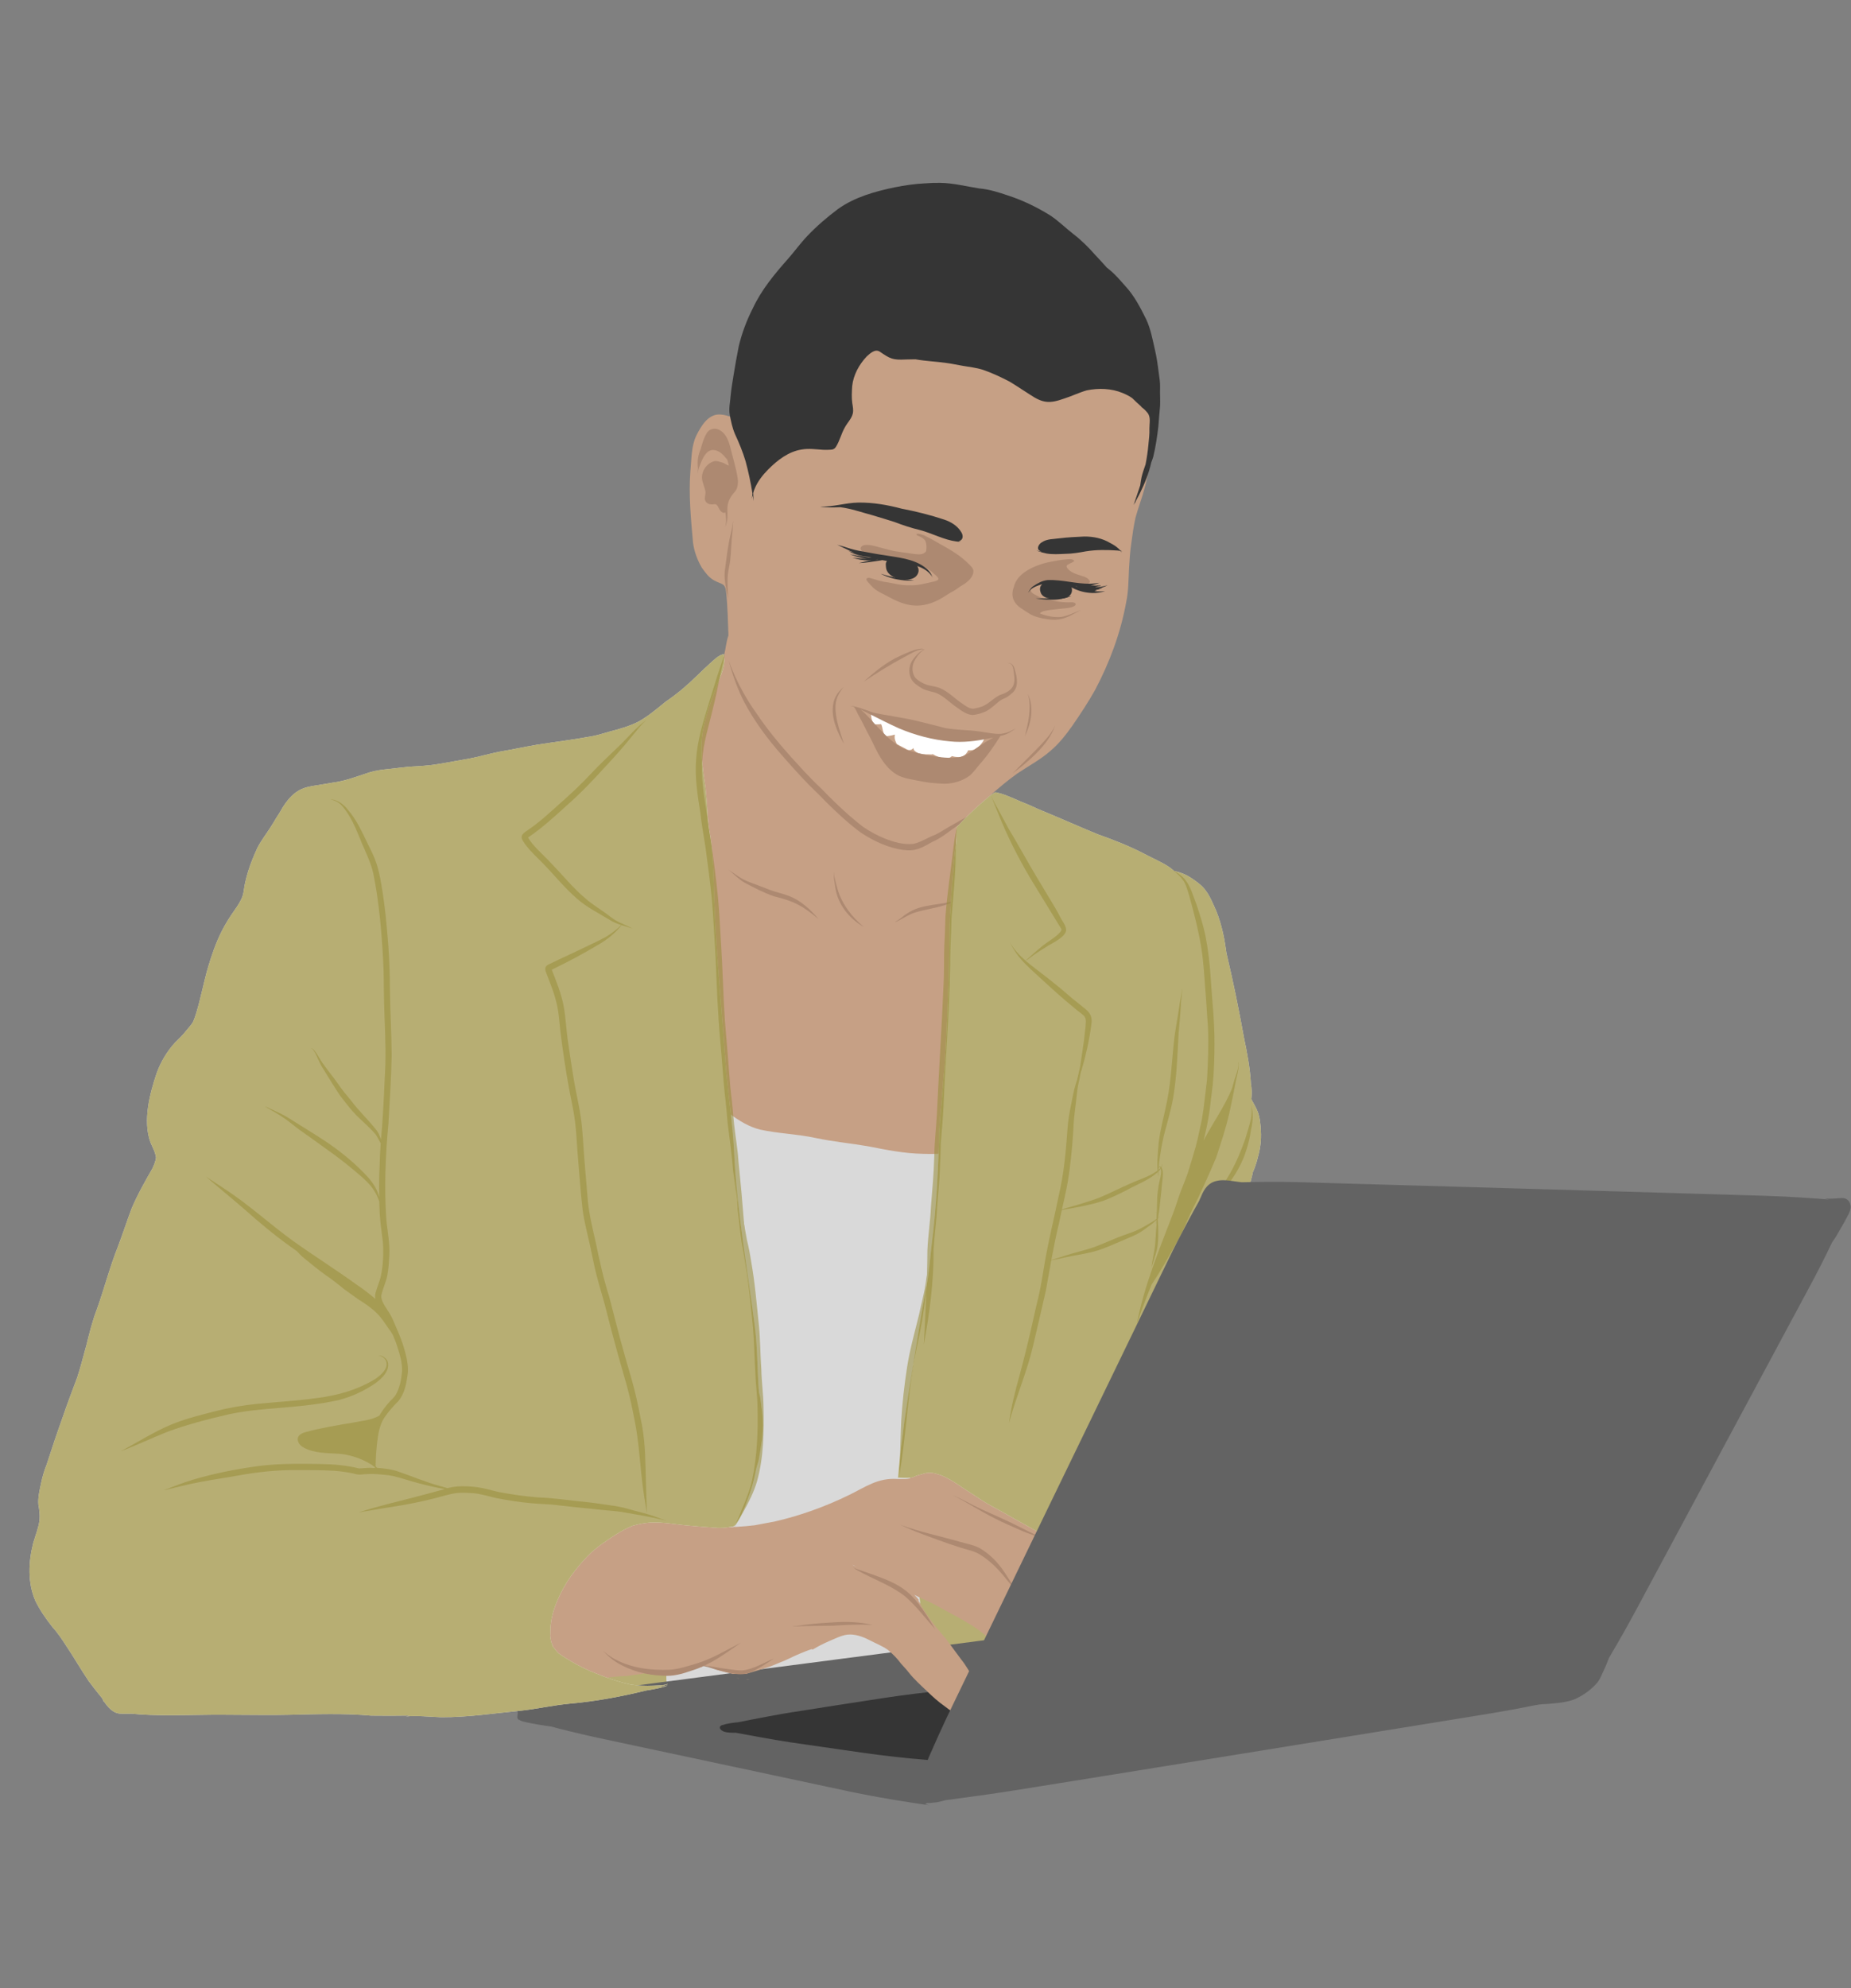 <?xml version="1.0" encoding="utf-8"?>
<!-- Generator: Adobe Illustrator 27.0.0, SVG Export Plug-In . SVG Version: 6.00 Build 0)  -->
<svg version="1.1" id="Ebene_1" xmlns="http://www.w3.org/2000/svg" xmlns:xlink="http://www.w3.org/1999/xlink" x="0px" y="0px"
	 viewBox="0 0 312 335" style="enable-background:new 0 0 312 335;" xml:space="preserve">
<rect x="0" y="0" width="312" height="335" fill="#808080" stroke="none"/>
<style type="text/css">
	.st0{clip-path:url(#SVGID_00000162318655026955675360000001704557843785052304_);}
	.st1{clip-path:url(#SVGID_00000005236367136622350070000001366359353556290945_);}
	.st2{clip-path:url(#SVGID_00000114071419293568308110000010964884166221784750_);fill:#FFFFFF;}
	.st3{opacity:0.7;clip-path:url(#SVGID_00000114071419293568308110000010964884166221784750_);}
	.st4{clip-path:url(#SVGID_00000034068999185695108890000004501428194986858139_);fill:#988C38;}
	.st5{clip-path:url(#SVGID_00000096045263598885661300000000974785620919893151_);fill:#D9D9D9;}
	.st6{clip-path:url(#SVGID_00000105384548749463502470000004441311218630910908_);fill:#636363;}
	.st7{clip-path:url(#SVGID_00000011011963655257646170000017155201057446070433_);fill:#353535;}
	.st8{clip-path:url(#SVGID_00000024690875422958798920000006759437540058823582_);fill:#C6A085;}
	.st9{clip-path:url(#SVGID_00000016794504936936018670000009353397817771217795_);fill:#AD8971;}
	.st10{clip-path:url(#SVGID_00000137115077373718435150000004746378805588588937_);fill:#353535;}
	.st11{clip-path:url(#SVGID_00000150091693480242734920000014741704004727765416_);fill:#FFFFFF;}
	.st12{clip-path:url(#SVGID_00000112612238277611017720000003118019598217356438_);fill:#AD8971;}
	.st13{clip-path:url(#SVGID_00000026146653677537497660000015408958223718340996_);fill:#353535;}
	.st14{clip-path:url(#SVGID_00000107563777040787681390000006131900954945867176_);fill:#C6A085;}
	.st15{clip-path:url(#SVGID_00000138553389829411753780000001007925318547507598_);fill:#AD8971;}
	.st16{clip-path:url(#SVGID_00000141440603349713439980000003613780453425334929_);fill:#FFFFFF;}
	.st17{opacity:0.7;clip-path:url(#SVGID_00000141440603349713439980000003613780453425334929_);}
	.st18{clip-path:url(#SVGID_00000109029187658593981940000008763970092755629471_);fill:#988C38;}
	.st19{opacity:0.54;clip-path:url(#SVGID_00000141440603349713439980000003613780453425334929_);}
	.st20{clip-path:url(#SVGID_00000082350592621974078210000007779175057289691324_);fill:#988C38;}
	.st21{opacity:0.55;clip-path:url(#SVGID_00000141440603349713439980000003613780453425334929_);}
	.st22{clip-path:url(#SVGID_00000110439561181543468990000013369364733714838660_);fill:#988C38;}
	.st23{clip-path:url(#SVGID_00000125560884102825544190000017609426513144394633_);fill:#636363;}
</style>
<g>
	<g>
		<defs>
			<rect id="SVGID_1_" x="4.64" y="30.81" width="307.36" height="273.37"/>
		</defs>
		<clipPath id="SVGID_00000065050926953948666930000005176590713577091227_">
			<use xlink:href="#SVGID_1_"  style="overflow:visible;"/>
		</clipPath>
		<g style="clip-path:url(#SVGID_00000065050926953948666930000005176590713577091227_);">
			<defs>
				<rect id="SVGID_00000098207798365192374060000015870675497185104037_" x="-47.22" y="-74.23" width="615.67" height="435.25"/>
			</defs>
			<clipPath id="SVGID_00000097491859890160908170000016318620073864679838_">
				<use xlink:href="#SVGID_00000098207798365192374060000015870675497185104037_"  style="overflow:visible;"/>
			</clipPath>
			<g style="clip-path:url(#SVGID_00000097491859890160908170000016318620073864679838_);">
				<defs>
					<rect id="SVGID_00000140012644399196931160000018195106956298668705_" x="-47.22" y="-74.23" width="615.67" height="435.25"/>
				</defs>
				<clipPath id="SVGID_00000008827894347074738650000015567759012438734492_">
					<use xlink:href="#SVGID_00000140012644399196931160000018195106956298668705_"  style="overflow:visible;"/>
				</clipPath>
				<path style="clip-path:url(#SVGID_00000008827894347074738650000015567759012438734492_);fill:#FFFFFF;" d="M168.87,253.22
					c6.36,2.52,8.67,8.95,8.04,15.38c-1.1,4.88-4.07,9.93-8.8,11.99c-3.79,1.74-7.89,2.8-12.07,2.95
					c-4.06,0.23-8.08,0.87-12.06,1.65c-2.83,0.56-5.63,1.34-8.52,1.51c-3.46,0.18-6.94-0.21-10.39,0.18
					c-6.68,0.99-13.4,1.31-20.14,1.09c-3.74-0.07-7.47,1.14-11.19,0.52c-10.93-3.09,1.47-20.28,5.8-24.99
					c5.18-5.51,12.93-7.54,20.09-9.13c2.41-0.35,4.85-0.59,7.28-0.63c3.07-1.38,6.42-2.25,9.74-2.79c3.65-0.76,7.4-0.43,11.09-0.91
					C154.94,249.3,162.33,249.96,168.87,253.22"/>
				<g style="opacity:0.7;clip-path:url(#SVGID_00000008827894347074738650000015567759012438734492_);">
					<g>
						<defs>
							<rect id="SVGID_00000080896666132969754150000006223183406041744824_" x="89.36" y="249.77" width="87.65" height="38.9"/>
						</defs>
						<clipPath id="SVGID_00000048471062643571673690000006190223053134138785_">
							<use xlink:href="#SVGID_00000080896666132969754150000006223183406041744824_"  style="overflow:visible;"/>
						</clipPath>
						<path style="clip-path:url(#SVGID_00000048471062643571673690000006190223053134138785_);fill:#988C38;" d="M168.87,253.22
							c6.36,2.52,8.67,8.95,8.04,15.38c-1.1,4.88-4.07,9.93-8.8,11.99c-3.79,1.74-7.89,2.8-12.07,2.95
							c-4.06,0.23-8.08,0.87-12.06,1.65c-2.83,0.56-5.63,1.34-8.52,1.51c-3.46,0.18-6.94-0.21-10.39,0.18
							c-6.68,0.99-13.4,1.31-20.14,1.09c-3.74-0.07-7.47,1.14-11.19,0.52c-10.93-3.09,1.47-20.28,5.8-24.99
							c5.18-5.51,12.93-7.54,20.09-9.13c2.41-0.35,4.85-0.59,7.28-0.63c3.07-1.38,6.42-2.25,9.74-2.79
							c3.65-0.76,7.4-0.43,11.09-0.91C154.94,249.3,162.33,249.96,168.87,253.22"/>
					</g>
				</g>
			</g>
			<g style="clip-path:url(#SVGID_00000097491859890160908170000016318620073864679838_);">
				<defs>
					<rect id="SVGID_00000021839469121849771000000010201753470654053812_" x="-47.22" y="-74.23" width="615.67" height="435.25"/>
				</defs>
				<clipPath id="SVGID_00000084491568922477857620000012931735458918433410_">
					<use xlink:href="#SVGID_00000021839469121849771000000010201753470654053812_"  style="overflow:visible;"/>
				</clipPath>
				<path style="clip-path:url(#SVGID_00000084491568922477857620000012931735458918433410_);fill:#D9D9D9;" d="M168.59,180.89
					c0.03,0.02-0.02,0.05-0.02,0.07c0,0.02,0.01,0.04,0.02,0.05c-0.01,0.01-0.02-0.03-0.02-0.04c-0.15,0.15-0.31,0.29-0.48,0.42
					c0.09,0.07,0.13,0.17,0.06,0.32c-0.52,1.66-0.24,3.43-0.51,5.13c-0.17,1.27-0.38,2.54-0.49,3.82c-0.16,2.17-0.15,4.34-0.4,6.5
					c-0.21,2.03-0.6,4.04-0.75,6.07c-0.1,2.59-0.33,5.16-0.7,7.72c-0.32,2.66-0.49,5.33-0.77,7.99c-0.44,4.32-1.43,8.57-1.73,12.91
					c-0.25,2.58-0.71,5.13-0.99,7.7c-0.2,1.76-0.37,3.52-0.65,5.27c-0.56,3.83-0.91,7.72-2.1,11.43c-0.3,0.81-0.63,1.67-1.23,2.31
					c-1.29,0.56-2.67,0.92-4.05,1.21c0.17,1.17,0.24,2.36,0.38,3.53c0.2,2.21,0.68,4.38,0.92,6.58c0.13,1.47,0,2.95-0.17,4.41
					c-0.39,2.54-0.45,5.3-1.93,7.5c-0.39,0.57-0.79,1.14-1.33,1.58c-0.47,0.36-1.08,0.62-1.57,0.93c-0.57,0.33-1.09,0.66-1.7,0.91
					c-1.08,0.46-2.3,0.72-3.39,1.01c-2.32,0.62-4.55,1.53-6.87,2.12c-1.44,0.36-2.92,0.5-4.4,0.53c-1.94,0.06-3.87,0.24-5.81,0.29
					c-1.97,0.05-3.93-0.11-5.89-0.23c-1.93-0.13-3.92,0.11-5.79-0.48c0.2,1.09,0.44,2.2,0.64,3.28c-0.39-1.15-0.79-2.29-1.12-3.46
					c-1.23-0.53-2.47-1.36-2.98-2.65c-0.22-0.64-0.3-1.33-0.39-2c-0.18-1.47,0.05-2.95,0.32-4.39c0.51-2.92,1.52-5.71,2.56-8.47
					c0.49-1.29,1.04-2.55,1.67-3.77c0.71-1.94,1.73-3.74,2.88-5.44c0.73-1.08,1.42-2.2,2.2-3.24c-0.13-0.07-0.26-0.15-0.38-0.23
					c-2.13-1.27-4.18-2.83-5.52-4.96c-2.77-4.62-2.11-11.67-2.24-16.94c-0.08-10.64-0.55-21.3-1.79-31.87
					c-0.41-3.06-0.94-6.1-1.48-9.14c-0.46-2.63-0.78-5.28-1.21-7.92c-0.38-2.07-0.48-4.18-0.32-6.28c0.04-0.43,0.05-0.88,0.25-1.27
					c0.28-0.47,0.81-0.68,1.31-0.81c0.83-0.27,1.71-0.23,2.56-0.08c0.47,0.06,0.93,0.14,1.4,0.23c-0.31-0.14-0.61-0.29-0.91-0.43
					c-0.05-0.02-0.1-0.02-0.13-0.04c0.96,0.2,1.88,0.6,2.81,0.92c0.46,0.13,0.94,0.27,1.38,0.42c-0.11-0.02-0.21-0.04-0.32-0.05
					c2.01,0.7,3.98,1.43,6,2.07c1.61,0.55,3.27,0.9,4.91,1.34c1.59,0.47,3.18,1.01,4.82,1.31c2.26,0.53,4.58,0.72,6.9,0.9
					c2.21,0.16,4.42,0.36,6.63,0.25c5.42-0.21,10.79-1.04,15.96-2.71c1.76-0.57,3.76-0.72,5.34-1.71c-0.1-0.06-0.23-0.11-0.3-0.18
					c0.08,0.06,0.21,0.11,0.31,0.17c0.19-0.12,0.37-0.24,0.54-0.39C168.56,180.94,168.56,180.89,168.59,180.89"/>
			</g>
			<g style="clip-path:url(#SVGID_00000097491859890160908170000016318620073864679838_);">
				<defs>
					<rect id="SVGID_00000127043782753080922650000005956959510678766741_" x="-47.22" y="-74.23" width="615.67" height="435.25"/>
				</defs>
				<clipPath id="SVGID_00000155105865378792242160000007101536435986331295_">
					<use xlink:href="#SVGID_00000127043782753080922650000005956959510678766741_"  style="overflow:visible;"/>
				</clipPath>
				<path style="clip-path:url(#SVGID_00000155105865378792242160000007101536435986331295_);fill:#636363;" d="M179.21,275.15
					C179.21,275.15,179.21,275.16,179.21,275.15c-2.79,0.56-5.59,1.08-8.4,1.53c-0.13,0.15-0.26,0.31-0.38,0.47
					c-1.43,1.97-2.42,4.23-3.64,6.3c-0.92,1.63-1.86,3.23-2.63,4.94c-0.98,2.13-2.08,4.19-3.09,6.31c-0.67,1.45-1.5,2.81-2.21,4.24
					c-0.44,1-1.04,1.91-1.51,2.89c-0.29,0.51-0.57,1-0.82,1.52c-0.11,0.17-0.24,0.45-0.42,0.55c-0.05,0.04-0.11,0.06-0.17,0.08
					c0.24,0.07,0.47,0.13,0.7,0.2c0,0,0,0,0,0h0c-2.93-0.42-5.85-0.88-8.77-1.41c-1.49-0.27-2.99-0.56-4.48-0.87
					c-1.5-0.32-2.99-0.64-4.49-0.96c-2.88-0.61-5.75-1.22-8.62-1.84c-2.93-0.62-5.85-1.25-8.77-1.87c-2.97-0.63-5.94-1.27-8.91-1.9
					c-2.96-0.63-5.91-1.26-8.87-1.89c-1.21-0.26-2.42-0.51-3.63-0.78c-1.37-0.3-2.74-0.63-4.11-0.96c-1.05-0.25-2.09-0.52-3.13-0.8
					c-1.14-0.14-2.28-0.34-3.41-0.55c-0.69-0.17-1.46-0.23-2.06-0.64c-0.01,0.07-0.02,0.14-0.03,0.2c0-0.08-0.01-0.16-0.01-0.24
					c-0.01,0-0.01-0.01-0.02-0.01c-0.22-0.24-0.11-0.58-0.06-0.87c-0.04-0.53-0.04-1.07,0.14-1.57c0.03-0.07,0.07-0.12,0.11-0.16
					c-0.03,0-0.05,0.01-0.08,0.01c0,0,0,0,0,0c0.03-0.01,0.06-0.01,0.1-0.02c0.18-0.14,0.47-0.13,0.71-0.13
					c1.68-0.31,3.36-0.64,5.04-0.92c0.01,0,0.02,0,0.03-0.01c0.01,0,0.01,0,0.02,0c0.01,0,0.01,0,0.01,0
					c0.24-0.04,0.48-0.08,0.72-0.12c0.01,0,0.01,0,0.02,0l0.01,0c1.91-0.33,3.82-0.63,5.74-0.9c1.89-0.27,3.79-0.5,5.69-0.75
					c3.96-0.52,7.92-1.03,11.88-1.55c4-0.52,8.01-1.04,12.01-1.56c3.97-0.52,7.94-1.03,11.91-1.55c4.06-0.53,8.12-1.05,12.17-1.58
					c3.9-0.51,7.81-1.02,11.71-1.52c2.1-0.27,4.19-0.5,6.3-0.7c1.88-0.18,3.76-0.33,5.64-0.46
					C177.86,275.24,178.53,275.19,179.21,275.15"/>
			</g>
			<g style="clip-path:url(#SVGID_00000097491859890160908170000016318620073864679838_);">
				<defs>
					<rect id="SVGID_00000169550193936756344810000013424077056881016249_" x="-47.22" y="-74.23" width="615.67" height="435.25"/>
				</defs>
				<clipPath id="SVGID_00000036952924958814662400000004761371080219034534_">
					<use xlink:href="#SVGID_00000169550193936756344810000013424077056881016249_"  style="overflow:visible;"/>
				</clipPath>
				<path style="clip-path:url(#SVGID_00000036952924958814662400000004761371080219034534_);fill:#353535;" d="M163.79,284.41
					c0.93,0.14-0.38,2.12-0.58,2.59c-0.45,0.82-0.89,1.64-1.23,2.5c-0.69,1.64-1.47,3.23-2.25,4.83c-0.21,0.44-0.8,1.98-1.4,2.24
					c0.36,0.07,0.72,0.15,1.08,0.22c0,0,0,0,0,0h0c-0.61-0.04-1.21-0.09-1.82-0.14c-0.35-0.03-0.7-0.06-1.04-0.09
					c-0.29-0.03-0.58-0.05-0.88-0.08c-0.28-0.02-0.55-0.05-0.79-0.07c-0.01,0-0.02,0-0.03,0c0,0,0,0,0,0c0,0,0,0,0,0
					c-0.01,0-0.02,0-0.03,0c-0.03,0-0.07-0.01-0.07-0.01c-0.17-0.02-0.34-0.03-0.5-0.05c-0.09-0.01-0.18-0.02-0.26-0.02
					c-0.01,0-0.02,0-0.03,0c0,0-0.01,0-0.01,0c0,0,0,0,0,0h0c-0.01,0-0.01,0-0.02,0c-0.29-0.03-0.59-0.06-0.88-0.09
					c-0.42-0.04-0.85-0.09-1.27-0.13c-0.39-0.04-0.78-0.08-1.18-0.13c-0.84-0.1-1.69-0.2-2.53-0.3c-1.66-0.21-3.31-0.45-4.96-0.69
					c-0.77-0.11-1.54-0.22-2.3-0.33c-0.84-0.12-1.67-0.23-2.51-0.36c-1.7-0.25-3.41-0.48-5.12-0.74c-1.57-0.24-3.14-0.51-4.71-0.79
					c-1.58-0.28-3.17-0.57-4.75-0.87c0.09,0.02,0.17,0.04,0.25,0.07c-0.21,0-0.45-0.02-0.66-0.02c-0.52-0.02-1.06-0.04-1.52-0.3
					c-0.43-0.23-0.72-0.71-0.13-0.96c0.89-0.3,1.84-0.41,2.79-0.51c0.74-0.15,1.48-0.3,2.23-0.44c1.74-0.34,3.47-0.66,5.21-0.97
					c0.62-0.11,1.24-0.21,1.86-0.31c0,0,0.01,0,0.01,0c0,0,0.01,0,0.01,0c0,0,0.01,0,0.01,0c0.01,0,0.01,0,0.02,0
					c0.42-0.07,0.84-0.13,1.26-0.2c0.22-0.04,0.45-0.07,0.67-0.1c0.24-0.04,0.49-0.08,0.68-0.11c0.49-0.08,0.98-0.15,1.47-0.23
					c0.53-0.08,1.06-0.17,1.58-0.25c0.45-0.07,0.89-0.14,1.34-0.21c0.19-0.04,0.39-0.06,0.59-0.09c0.28-0.04,0.56-0.09,0.85-0.13
					c0.45-0.07,0.9-0.14,1.35-0.21c0.82-0.13,1.64-0.25,2.46-0.38c1.85-0.28,3.7-0.58,5.55-0.83c1.76-0.24,3.53-0.45,5.3-0.65
					c1.34-0.15,2.68-0.29,4.03-0.41c-0.02-0.01-0.03-0.03-0.04-0.04c0,0,0.01,0.01,0.01,0.02c0.03,0.01,0.06,0.02,0.08,0.02
					c0.36-0.03,0.71-0.07,1.07-0.1c0.11-0.01,0.22-0.02,0.34-0.03h0C162.85,284.47,163.32,284.37,163.79,284.41"/>
			</g>
			<g style="clip-path:url(#SVGID_00000097491859890160908170000016318620073864679838_);">
				<defs>
					<rect id="SVGID_00000117674492415282658770000013492274129778564282_" x="-47.22" y="-74.23" width="615.67" height="435.25"/>
				</defs>
				<clipPath id="SVGID_00000180331092913934542500000018239203237868855436_">
					<use xlink:href="#SVGID_00000117674492415282658770000013492274129778564282_"  style="overflow:visible;"/>
				</clipPath>
				<path style="clip-path:url(#SVGID_00000180331092913934542500000018239203237868855436_);fill:#C6A085;" d="M193.96,70.1
					c0.09,2.01,0.14,4.02,0.04,6.02c-0.15,2.01-0.52,4-1.02,5.95c-0.45,1.75-1.12,3.44-1.59,5.18c-0.31,1.41-0.51,2.85-0.7,4.28
					c-0.21,1.44-0.31,2.9-0.39,4.36c-0.09,1.86-0.08,3.73-0.47,5.56c-0.94,5.2-2.8,10.19-5.26,14.83c-1.16,2.07-2.48,4.06-3.83,6.02
					c-1.1,1.54-2.27,3.05-3.73,4.26c-1.7,1.48-3.71,2.54-5.57,3.79c-1.65,1.19-3.2,2.49-4.71,3.85c-0.88,0.78-1.78,1.56-2.61,2.38
					c-0.09,0.44-0.18,0.88-0.27,1.33c-0.01,0.08-0.01,0.15-0.01,0.22c-0.01,0.26,0,0.51,0.02,0.77c0,0,0.01,0,0.01,0c0,0,0,0,0,0
					c0,0-0.01,0.01-0.02,0.01c0.08,1.36,0.43,2.68,0.57,4.04c0.21,3.95,0.88,7.85,1.7,11.72c0.76,3.93,1.52,7.87,1.94,11.85
					c0.4,3.75,0.89,7.49,1.54,11.2c0.34,2.54,0.71,5.08,0.88,7.63c0.06,0.94,0.06,1.88,0.05,2.82c-0.03,0.96,0.01,1.97-0.34,2.89
					c-0.31,0.72-1.02,1.17-1.66,1.57c-1.78,1.04-3.86,1.32-5.89,1.5c-2.35,0.19-4.72,0.36-7.08,0.28c-3.11-0.05-6.15-0.66-9.19-1.26
					c-2.94-0.51-5.92-0.78-8.85-1.4c-3.14-0.68-6.28-0.74-9.4-1.42c-1.85-0.46-3.51-1.47-5.03-2.6c-1.96-1.44-3.21-3.25-4.19-5.45
					c-1.21-2.56-2.07-5.28-2.42-8.09c-0.54-5.63-0.99-11.27-1.11-16.92c-0.06-6.58-0.65-13.16-0.38-19.74
					c0.19-2.78,0.52-5.56,0.96-8.31c0.42-2.7,1-5.39,2.01-7.94c0.65-1.69,1.26-3.4,1.93-5.09c0.54-1.29,1.3-2.5,1.64-3.87
					c0.19-0.66,0.36-1.33,0.53-1.99c0.29-1.07,0.34-2.2,0.72-3.25c0-0.14,0-0.28-0.01-0.42c-0.08-2.2-0.13-4.4-0.34-6.59
					c-0.17-1.91-0.61-1.49-2.03-2.26c-0.91-0.48-1.51-1.33-2.1-2.15c-0.76-1.3-1.3-2.76-1.49-4.26c-0.35-4.02-0.76-8.08-0.43-12.12
					c0.2-1.97,0.12-4.02,0.97-5.85c0.82-1.64,2.05-3.79,4.17-3.58c0.65,0.05,1.39,0.26,2.03,0.58c0.2,0.01,0.4,0.01,0.57-0.09
					c0.82-0.58,1.26-1.53,1.7-2.41c0.42-0.92,0.86-1.82,1.35-2.7c0.67-1.23,1.27-2.5,1.95-3.72c0.48-0.86,1.06-1.66,1.57-2.51
					c0.78-1.3,1.36-2.71,2.17-3.99c0.88-1.46,1.99-2.75,3.21-3.92c1.42-1.51,2.83-3.06,4.43-4.39c0.87-0.71,1.82-1.29,2.8-1.83
					c0.73-0.9,1.53-1.73,2.6-2.26c1.08-0.6,2.25-0.94,3.44-1.22c0.6-0.36,1.19-0.72,1.78-1.07c-0.39,0.31-0.78,0.62-1.16,0.93
					c0.93-0.21,1.87-0.4,2.78-0.66c1.4-0.42,2.73-1.01,4.11-1.49c2.1-0.73,4.34-0.79,6.54-0.72c1.16,0.01,2.32,0.07,3.46,0.32
					c1.42,0.33,2.78,0.86,4.18,1.28c1.22,0.38,2.45,0.79,3.57,1.41c1.58,0.9,3.06,1.99,4.47,3.14c1.54,1.34,3.12,2.65,4.67,3.98
					c1.14,1.09,2.25,2.22,3.27,3.42c1.03,1.19,1.83,2.56,2.63,3.91c0.64,1.07,1.36,2.12,1.83,3.28c0.94,2.1,1.55,4.32,2.08,6.55
					C193.84,67.14,193.87,68.63,193.96,70.1"/>
			</g>
			<g style="clip-path:url(#SVGID_00000097491859890160908170000016318620073864679838_);">
				<defs>
					<rect id="SVGID_00000116216544771748008860000005305299067991792820_" x="-47.22" y="-74.23" width="615.67" height="435.25"/>
				</defs>
				<clipPath id="SVGID_00000006673850258944492600000003716841622100651661_">
					<use xlink:href="#SVGID_00000116216544771748008860000005305299067991792820_"  style="overflow:visible;"/>
				</clipPath>
				<path style="clip-path:url(#SVGID_00000006673850258944492600000003716841622100651661_);fill:#AD8971;" d="M123.6,87.82
					c0.01,0,0.01,0.02,0.01,0.03c0,0.01,0-0.01,0-0.01l0,0C123.61,87.83,123.6,87.83,123.6,87.82
					C123.6,87.82,123.6,87.82,123.6,87.82c-0.13,0.66-0.06,1.36-0.16,2.02c-0.19,1.55-0.18,3.13-0.37,4.68
					c-0.1,0.75-0.29,1.49-0.38,2.24c-0.13,1.35,0,2.73,0.05,4.07c-0.32-1.48-0.7-2.98-0.59-4.5c0.27-1.98,0.48-3.97,0.91-5.92
					c0.17-0.66,0.32-1.32,0.41-1.99C123.51,88.21,123.51,87.99,123.6,87.82"/>
				<path style="clip-path:url(#SVGID_00000006673850258944492600000003716841622100651661_);fill:#AD8971;" d="M124.31,80.35
					c0.14,0.84,0.14,1.77-0.42,2.47c-1.13,1.25-1.28,2.14-1.28,3.05c0,0,0.01-0.01,0.01-0.01c0,0.01-0.01,0.02-0.01,0.02
					c0,0.87,0.13,1.76-0.38,3c0.25-0.84,0.16-1.71,0.04-2.56c-0.11,0.08-0.25,0.12-0.39,0.08c-0.27-0.11-0.5-0.34-0.63-0.61
					c-0.19-0.31-0.33-0.82-0.75-0.85c-0.55,0.11-1.19,0.07-1.54-0.43c-0.38-0.52,0.06-1.16-0.06-1.73c-0.14-0.8-0.58-1.54-0.58-2.36
					c0.02-1.24,0.87-2.37,2.06-2.71c0.46-0.11,0.91,0.11,1.35,0.22c0.4,0.11,0.74,0.41,1.13,0.52c-0.09-0.3-0.17-0.61-0.24-0.91
					c-0.01-0.02-0.01-0.04-0.02-0.07c-0.63-0.78-1.33-1.61-2.37-1.65c-1.09-0.02-1.66,1.15-2.03,2.01c-0.17,0.42-0.36,0.85-0.48,1.3
					c0,0.03,0,0.07,0,0.1c0-0.02-0.01-0.04-0.01-0.05c-0.05,0.19-0.09,0.39-0.11,0.59c0,0,0,0,0,0c0,0,0,0,0,0
					c0.01,0,0.03-0.03,0.03-0.02c-0.01,0.01-0.04,0.05-0.05,0.01c0.02-0.25,0.04-0.53,0.08-0.83c-0.14-0.93-0.06-1.88,0.26-2.77
					c0.05-0.15,0.1-0.29,0.17-0.43c0.01-0.05,0.03-0.1,0.04-0.15c0.24-0.88,0.5-1.76,0.97-2.55c0.34-0.66,1.12-0.93,1.82-0.73
					c1.7,0.58,2.07,2.63,2.46,4.16C123.71,77.74,124.08,79.03,124.31,80.35"/>
				<path style="clip-path:url(#SVGID_00000006673850258944492600000003716841622100651661_);fill:#AD8971;" d="M152.22,143.2
					c-2.56-0.34-4.97-1.51-7.11-2.9c-2.13-1.58-4.08-3.4-5.97-5.27c-0.94-1.01-1.95-1.93-2.9-2.9c-1.56-1.62-3.07-3.29-4.54-4.99
					c-2.39-2.71-4.55-5.64-6.25-8.83c-0.98-1.91-1.74-3.93-2.34-5.99c-0.08-0.34-0.21-0.69-0.26-1.02c0.17,0.58,0.42,1.17,0.65,1.73
					c1.08,2.56,2.45,4.99,4.07,7.25c2.33,3.48,5.13,6.61,7.97,9.68c0.97,1.02,1.95,2.04,2.99,3c1.42,1.49,2.9,2.91,4.44,4.29
					c0.81,0.69,1.67,1.43,2.5,2.06c1.18,0.81,2.41,1.47,3.73,2c1.5,0.59,3.11,1.04,4.74,0.88c1.33-0.28,2.49-1.12,3.75-1.56
					c0.86-0.42,1.63-0.96,2.46-1.42c1.32-0.75,2.65-1.49,3.96-2.26c0.31-0.18,0.62-0.39,0.92-0.57c-0.19,0.16-0.38,0.32-0.57,0.47
					c-1.35,1.07-2.76,2.07-4.18,3.05c-1.01,0.75-2.03,1.49-3.2,1.98C155.33,142.89,154.29,143.5,152.22,143.2"/>
				<path style="clip-path:url(#SVGID_00000006673850258944492600000003716841622100651661_);fill:#AD8971;" d="M137.97,154.85
					c-2.74-2.26-4.07-2.99-7.51-3.83c-1.72-0.59-3.35-1.45-4.96-2.3c-1-0.59-1.81-1.43-2.68-2.17h0c0,0,0.01,0.01,0.01,0.01
					c0.81,0.53,1.57,1.13,2.42,1.59c0.81,0.42,1.68,0.7,2.54,1.03c0.73,0.27,1.45,0.57,2.18,0.84c0.94,0.33,1.92,0.53,2.85,0.88
					C134.91,151.65,136.56,153.2,137.97,154.85"/>
				<path style="clip-path:url(#SVGID_00000006673850258944492600000003716841622100651661_);fill:#AD8971;" d="M145.58,156.18
					c-2.46-1.41-4.41-3.84-4.79-6.7c-0.12-0.77-0.27-1.55-0.24-2.33c0-0.07,0.03-0.16,0.12-0.14c0.01,0.01-0.01,0-0.01,0
					c-0.02,0-0.04,0.01-0.05,0.02c-0.07,0.22,0.02,0.48,0.04,0.7c0.14,0.71,0.33,1.42,0.53,2.1
					C141.92,152.35,143.62,154.52,145.58,156.18"/>
				<path style="clip-path:url(#SVGID_00000006673850258944492600000003716841622100651661_);fill:#AD8971;" d="M150.89,155.29
					c0.01-0.05,0.05-0.1,0.07-0.15c0,0.04-0.04,0.1-0.05,0.15c0.73-0.33,1.28-0.95,1.97-1.36c2.45-1.7,5.6-1.34,8.32-2.25
					c-0.37,0.21-0.79,0.39-1.19,0.56c-1.89,0.75-3.94,0.93-5.86,1.54c-1.01,0.34-1.87,0.93-2.81,1.4c-0.13,0.06-0.27,0.13-0.42,0.15
					C150.91,155.32,150.89,155.31,150.89,155.29"/>
				<path style="clip-path:url(#SVGID_00000006673850258944492600000003716841622100651661_);fill:#AD8971;" d="M163.99,120.47
					c-1.02-0.03-1.86-0.67-2.66-1.24c-1.13-0.75-2.08-1.79-3.31-2.38c-0.85-0.36-1.8-0.4-2.6-0.86c-0.69-0.43-1.46-0.87-1.84-1.63
					c-0.54-1.11-0.35-2.46,0.43-3.4c0.51-0.66,1.21-1.37,1.98-1.61c-0.77,0.35-1.29,1.07-1.72,1.77c-0.58,0.91-0.64,2.13-0.02,3.04
					c0.55,0.6,1.34,1.02,2.11,1.27c0.68,0.17,1.4,0.24,2.06,0.5c1.49,0.63,2.6,1.88,3.95,2.74c0.49,0.36,1.05,0.73,1.68,0.75
					c0.65-0.14,1.33-0.24,1.91-0.58c0.67-0.34,1.21-0.87,1.83-1.29c0.31-0.19,0.6-0.42,0.96-0.52c0.35-0.12,0.62-0.21,0.91-0.39
					c1.27-0.69,1.45-1.66,1.27-3c-0.13-0.68-0.04-1.66-0.85-1.9c-0.05-0.03-0.14-0.04-0.18-0.08c0.79,0.11,1.05,0.64,1.2,1.36
					c0.38,1.26,0.62,2.87-0.54,3.8c-0.34,0.28-0.67,0.57-1.07,0.77c-0.44,0.15-0.83,0.38-1.19,0.67c-0.69,0.56-1.35,1.21-2.14,1.61
					C165.47,120.19,164.73,120.39,163.99,120.47"/>
				<path style="clip-path:url(#SVGID_00000006673850258944492600000003716841622100651661_);fill:#AD8971;" d="M183.64,97.81
					c0.05,0.08,0.08,0.16,0.06,0.26c-0.36,0.8-3.52-0.02-4.38,0.04c-1.49-0.04-3.02,0.01-4.43,0.53c-0.4,0.2-0.94,0.3-1.13,0.74
					c-0.06,0.65,0.99,0.91,1.44,1.21c0.94,0.35,1.92,0.57,2.9,0.73c0.54,0.11,1.1,0.14,1.66,0.17c0.48,0.05,1.04-0.13,1.47,0.13
					c0.48,0.54-1.12,0.84-1.46,0.85c-0.81,0.07-1.61,0.18-2.41,0.26c-0.45,0.05-1.92,0.19-2.07,0.64c0.03,0.01,0.06,0.02,0.09,0.03
					c1.11,0.43,2.32,0.66,3.51,0.55c1.16-0.2,2.22-0.75,3.31-1.18c-0.33,0.2-0.7,0.38-1.05,0.57c-1.53,0.88-2.73,1.27-4.5,1.01
					c-1.14-0.17-2.38-0.41-3.34-1.08c-0.84-0.58-1.85-1.03-2.35-1.98c-0.41-0.72-0.37-1.6-0.08-2.36c0.57-2.65,4.17-3.93,6.55-4.34
					c1.15-0.21,2.31-0.42,3.48-0.37c-0.11,0.01-0.23,0.01-0.34,0.02c0.03,0,0.06,0.01,0.06,0.01c0.16,0.02,0.62,0.2,0.33,0.38
					c-0.35,0.23-0.77,0.35-1.11,0.6c-0.13,0.14-0.05,0.36,0.05,0.5c0.61,0.79,1.62,1.04,2.52,1.33
					C182.89,97.18,183.36,97.38,183.64,97.81"/>
				<path style="clip-path:url(#SVGID_00000006673850258944492600000003716841622100651661_);fill:#AD8971;" d="M164.04,95.99
					c0.22,1.14-0.97,2.13-1.87,2.63c-0.45,0.27-0.85,0.61-1.3,0.88c-0.46,0.26-0.94,0.5-1.38,0.81c-1.54,1.04-3.36,1.82-5.25,1.72
					c-1.62-0.05-3.14-0.74-4.54-1.51c-0.87-0.47-1.82-0.84-2.55-1.53c-0.33-0.31-0.61-0.68-0.92-1.01
					c-0.21-0.19-0.29-0.52,0.05-0.61c0.35-0.05,0.7,0.13,1.04,0.21c0.58,0.19,1.17,0.36,1.77,0.46c1.44,0.18,2.84,0.66,4.31,0.57
					c1.16,0.06,2.28-0.24,3.4-0.49c2.08-0.39,1.49-0.67,0.25-1.8c-1.44-1.13-3.22-1.56-4.97-1.94c-1.27-0.3-7-0.45-7.02-2.03
					c0.29-0.87,1.9-0.47,2.54-0.31c0.83,0.23,1.58,0.44,2.4,0.64c1.28,0.33,2.61,0.41,3.91,0.64c0.73,0.08,1.74,0.28,2.19-0.47
					c0.11-0.56,0.09-1.17-0.12-1.71c-0.3-0.48-0.87-0.72-1.37-0.93c-0.06-0.02-0.14-0.06-0.14-0.14c0.04-0.16,0.28-0.09,0.4-0.09
					c-0.19-0.07-0.38-0.14-0.57-0.19c0.47,0.1,1.51,0.36,1.96,0.61c-0.17-0.05-0.36-0.14-0.55-0.17c0.97,0.35,1.84,0.93,2.74,1.43
					c1.4,0.76,2.79,1.57,4.01,2.6c0.35,0.3,0.69,0.62,0.99,0.93C163.7,95.44,163.94,95.68,164.04,95.99"/>
				<path style="clip-path:url(#SVGID_00000006673850258944492600000003716841622100651661_);fill:#AD8971;" d="M145.59,114.86
					c1.89-1.71,3.89-3.37,6.24-4.4c0.98-0.43,1.97-0.92,3.02-1.11c0.19-0.03,0.86-0.17,0.84,0.14c-0.04,0.13-0.23,0.14-0.31,0.24h0
					c0,0,0,0,0,0c0.02-0.07,0.21-0.13,0.26-0.22c0.04-0.12-0.13-0.12-0.21-0.12c-1.12,0.18-2.08,0.85-3.07,1.36
					C150.02,111.99,147.77,113.41,145.59,114.86"/>
				<path style="clip-path:url(#SVGID_00000006673850258944492600000003716841622100651661_);fill:#AD8971;" d="M172.76,124.05
					c0.52-2.2,1.12-4.53,0.59-6.78c-0.02-0.1-0.09-0.25-0.05-0.34c0,0.04,0,0.07,0.01,0.1
					C174.33,119.29,173.78,121.91,172.76,124.05"/>
				<path style="clip-path:url(#SVGID_00000006673850258944492600000003716841622100651661_);fill:#AD8971;" d="M170.67,130.33
					c1.6-1.67,3.29-3.27,4.88-4.95c0.83-0.9,1.71-1.84,2.2-2.97c0.01-0.01,0.04-0.1,0.04-0.1c0,0,0.01-0.01,0.01,0
					c0,0.02,0.01,0.07,0,0.08c0-0.02,0-0.03,0-0.05C176.77,125.49,173.25,128.39,170.67,130.33"/>
				<path style="clip-path:url(#SVGID_00000006673850258944492600000003716841622100651661_);fill:#AD8971;" d="M142.26,125.33
					c-1.56-2.67-3.11-6.58-0.53-9.12c0.15-0.16,0.3-0.35,0.46-0.47c-0.12,0.14-0.22,0.29-0.32,0.44c-0.86,1.21-1.13,2.17-1.02,3.64
					C141,121.72,141.67,123.55,142.26,125.33"/>
			</g>
			<g style="clip-path:url(#SVGID_00000097491859890160908170000016318620073864679838_);">
				<defs>
					<rect id="SVGID_00000095340116862333024820000012211193126931813807_" x="-47.22" y="-74.23" width="615.67" height="435.25"/>
				</defs>
				<clipPath id="SVGID_00000179605997017191259020000014802359372065923753_">
					<use xlink:href="#SVGID_00000095340116862333024820000012211193126931813807_"  style="overflow:visible;"/>
				</clipPath>
				<path style="clip-path:url(#SVGID_00000179605997017191259020000014802359372065923753_);fill:#353535;" d="M161.88,91.19
					c-0.02-0.03-0.05-0.06-0.07-0.09c-0.07,0.04-0.15,0.07-0.22,0.11C161.69,91.22,161.79,91.21,161.88,91.19 M162.02,89.65
					c0.3,0.44,0.4,1.16-0.17,1.44c-0.01,0.01-0.02,0.01-0.03,0.02c0.02,0.02,0.03,0.05,0.05,0.06c0.01,0.01,0.02,0.02,0.02,0.04
					c-0.11,0.06-0.24,0.06-0.38,0.05c-0.02,0.01-0.04,0.02-0.05,0.04c0,0,0,0.01,0,0c-0.01-0.01,0.01-0.03,0.04-0.04
					c-0.09-0.01-0.18-0.02-0.26-0.02c-2.16-0.28-4.09-1.38-6.17-1.93c-1.45-0.34-2.92-0.83-4.3-1.36c-1.23-0.4-2.48-0.76-3.72-1.14
					c-1.79-0.48-3.56-1.11-5.41-1.35c-1.14,0.05-2.27,0.09-3.41-0.1c2.17,0.08,4.29-0.65,6.47-0.68c2.46-0.03,4.88,0.39,7.25,1.02
					c2.44,0.47,4.84,1.06,7.2,1.85C160.28,87.92,161.4,88.6,162.02,89.65"/>
				<path style="clip-path:url(#SVGID_00000179605997017191259020000014802359372065923753_);fill:#353535;" d="M189.17,92.9
					c-0.08-0.02-0.17-0.04-0.26-0.06c0.07,0.08,0.13,0.16,0.19,0.25c-0.09-0.09-0.19-0.18-0.29-0.27c-0.14-0.03-0.29-0.05-0.44-0.06
					c-1.78-0.12-3.57-0.15-5.34,0.14c-1.16,0.21-2.33,0.41-3.52,0.42c-1.04,0.05-2.09,0.12-3.12-0.06c-0.5-0.1-1-0.24-1.49-0.42
					c-0.04-0.02-0.1-0.03-0.13-0.07c0-0.01,0.02,0,0.01,0c0.26,0.08,0.53,0.13,0.79,0.17c-0.12-0.05-0.23-0.1-0.34-0.15
					c-0.59-0.36-0.09-1.16,0.37-1.41c0.88-0.61,1.98-0.53,3-0.68c1.38-0.17,2.77-0.24,4.16-0.3c1.5-0.01,3.03,0.29,4.33,1.07
					c0.65,0.32,1.28,0.74,1.76,1.28C188.96,92.81,189.07,92.85,189.17,92.9"/>
				<path style="clip-path:url(#SVGID_00000179605997017191259020000014802359372065923753_);fill:#353535;" d="M147.99,94.23
					c-0.03-0.01-0.05-0.01-0.08-0.02c-0.09,0.02-0.19,0.04-0.28,0.06C147.75,94.25,147.87,94.24,147.99,94.23 M157.22,97.33
					c-0.01,0-0.01,0-0.03-0.01C157.19,97.31,157.21,97.33,157.22,97.33c-0.58-1-1.52-1.58-2.61-1.95c0.35,0.54,0.31,1.19-0.22,1.74
					c-0.51,0.49-1.3,0.57-1.98,0.53c-1.16-0.02-2.82-0.63-3.05-1.91c-0.03-0.39-0.15-0.86,0.12-1.18c0.01-0.01,0.02-0.02,0.03-0.04
					c-0.25-0.04-0.5-0.08-0.73-0.13c-0.02,0-0.04-0.01-0.06-0.01c-0.19,0.04-0.39,0.07-0.58,0.1c-1.12,0.14-2.25,0.38-3.37,0.4
					c0.7-0.17,1.39-0.35,2.09-0.48c-0.14,0.02-0.28,0.03-0.42,0.03c-0.93,0-1.88-0.17-2.75-0.46c0.82,0.11,1.64,0.18,2.46,0.2
					c-0.99-0.11-1.97-0.44-2.89-0.77c1.23,0.19,2.44,0.47,3.67,0.59c-0.17-0.04-0.34-0.09-0.51-0.14c-1.18-0.09-2.37-0.41-3.37-1
					c0.33,0.1,0.66,0.2,1,0.29c-0.5-0.18-0.99-0.39-1.46-0.65c-0.48-0.24-1-0.48-1.48-0.7c0.53,0.14,1.06,0.29,1.59,0.46
					c0.89,0.3,1.8,0.53,2.73,0.67c1.2,0.21,2.39,0.46,3.6,0.62c2.32,0.4,4.81,0.57,6.78,1.98c0.56,0.41,1.08,0.92,1.3,1.6
					C157.14,97.19,157.21,97.27,157.22,97.33"/>
				<path style="clip-path:url(#SVGID_00000179605997017191259020000014802359372065923753_);fill:#353535;" d="M181.01,98.75
					c0.01,0,0.01,0,0.02,0.01C181.02,98.75,181.02,98.75,181.01,98.75C181.01,98.75,181.01,98.75,181.01,98.75 M181.74,98.94
					c-0.13-0.05-0.26-0.11-0.38-0.17c-0.02,0-0.05,0-0.07,0C181.43,98.83,181.58,98.89,181.74,98.94 M184.95,99.2
					c0.02-0.01,0.04-0.02,0.07-0.02c-0.08,0.01-0.15,0.02-0.23,0.03C184.84,99.21,184.89,99.2,184.95,99.2 M184.47,99.62
					c0.61,0.06,1.2,0.03,1.81,0.01c-0.68,0.17-1.41,0.32-2.12,0.29c-1.23-0.03-2.41-0.34-3.49-0.92c-0.01-0.01-0.03-0.01-0.05-0.02
					c0.26,0.84-0.19,1.58-1.13,1.79c-0.67,0.16-1.35,0.13-2.03,0.13c-0.76-0.05-1.76-0.23-2.04-1.05c-0.17-0.42-0.18-0.93,0.13-1.29
					c0.04-0.04,0.08-0.09,0.12-0.14c-0.68,0.23-1.42,0.44-1.95,0.94c-0.16,0.15-0.27,0.36-0.42,0.5c0,0,0-0.01,0,0h0
					c0.23-0.4,0.46-0.84,0.88-1.1c0.71-0.5,1.52-0.93,2.39-1.02c2.42-0.11,4.81,0.66,7.22,0.61c0.52-0.01,1.03-0.07,1.54-0.16
					c-0.47,0.2-0.97,0.34-1.48,0.43c0.3,0.01,0.61,0.03,0.91,0.05c0.16-0.02,0.31-0.05,0.47-0.08c-0.07,0.03-0.15,0.06-0.23,0.09
					c0.2-0.02,0.4-0.05,0.6-0.09c-0.08,0.04-0.16,0.07-0.25,0.1c0.1,0,0.19,0,0.29-0.01c-0.19,0.06-0.4,0.09-0.6,0.11
					c-0.16,0.05-0.33,0.08-0.49,0.11c0.2,0.01,0.39,0.01,0.58,0.01c0.53-0.05,1.06-0.15,1.57-0.31c-0.44,0.24-0.93,0.42-1.43,0.52
					c-0.02,0.02-0.04,0.03-0.06,0.04c0.24-0.03,0.47-0.08,0.67-0.16c-0.32,0.2-0.67,0.32-1.04,0.38c-0.11,0.05-0.23,0.1-0.35,0.13
					c0.15-0.01,0.3-0.02,0.45-0.05C184.8,99.54,184.63,99.59,184.47,99.62"/>
				<path style="clip-path:url(#SVGID_00000179605997017191259020000014802359372065923753_);fill:#353535;" d="M153,97.83
					c-1.58-0.07-3.16-0.43-4.56-1.16h0c0,0,0,0,0,0c0,0,0,0,0,0c1.82,0.59,3.75,0.9,5.66,1.14C153.75,97.83,153.36,97.84,153,97.83"
					/>
				<path style="clip-path:url(#SVGID_00000179605997017191259020000014802359372065923753_);fill:#353535;" d="M177.25,101.05
					c-0.89,0-1.83-0.08-2.69-0.23c0.51,0.02,1.04,0.01,1.55,0c1.51-0.03,3.03-0.15,4.51-0.38c-0.75,0.24-1.51,0.46-2.29,0.56
					C177.98,101.04,177.62,101.05,177.25,101.05"/>
			</g>
			<g style="clip-path:url(#SVGID_00000097491859890160908170000016318620073864679838_);">
				<defs>
					<rect id="SVGID_00000179641080861303672840000014267915864056106647_" x="-47.22" y="-74.23" width="615.67" height="435.25"/>
				</defs>
				<clipPath id="SVGID_00000145019880952791563680000000236811099726578590_">
					<use xlink:href="#SVGID_00000179641080861303672840000014267915864056106647_"  style="overflow:visible;"/>
				</clipPath>
				<path style="clip-path:url(#SVGID_00000145019880952791563680000000236811099726578590_);fill:#FFFFFF;" d="M163.09,126.45
					c0.01-0.01,0.01-0.02,0.02-0.03c-0.01,0-0.03,0-0.04,0C163.06,126.43,163.08,126.44,163.09,126.45 M165.68,123.89
					c0.18-0.02,0.39,0.09,0.31,0.3c-0.08,0.25-0.16,0.5-0.29,0.72c-0.31,0.47-0.69,0.9-1.14,1.24c-0.4,0.28-0.91,0.27-1.38,0.28
					c-0.15,0.43-0.5,0.78-0.89,1.01c-0.41,0.2-0.89,0.12-1.33,0.07c-0.16-0.04-0.35-0.05-0.51-0.11c-0.34,0.34-0.9,0.46-1.37,0.37
					c-0.63-0.12-1.27-0.34-1.81-0.68c0,0-0.02-0.01-0.03-0.02c-0.13,0.06-0.3,0.06-0.57,0.04c-0.66-0.04-1.35,0.09-1.96-0.24
					c-0.32-0.17-0.76-0.42-0.73-0.84c-0.38,0.44-0.85,0.45-1.31,0.13c-0.48-0.25-0.95-0.49-1.42-0.74c-0.08-0.05-0.12-0.1-0.16-0.19
					c-0.14-0.3-0.27-0.6-0.29-0.93c-0.02-0.16,0.02-0.37,0.04-0.53c-0.32,0.11-0.67,0.17-1,0.22c-0.21,0.03-0.46,0.11-0.64-0.03
					c-0.46-0.54-0.38-1.34-0.68-1.95c-0.32,0.03-0.64,0.05-0.96,0.04c-0.11,0-0.24,0-0.32-0.09c-0.26-0.45-0.38-0.99-0.42-1.52
					c-0.03-0.08-0.05-0.17-0.07-0.25c-0.16-0.1-0.33-0.2-0.48-0.31c0.14,0.06,0.3,0.15,0.46,0.22c-0.01-0.02-0.01-0.05-0.02-0.07
					c0.01,0.03,0.03,0.05,0.04,0.08c0.01,0.01,0.02,0.01,0.04,0.01c0.88,0.44,1.86,0.58,2.74,1.01c1.83,0.57,3.65,1.25,5.53,1.63
					c1.61,0.29,3.19,0.68,4.81,0.94c1.32,0.11,2.54,0.28,3.83,0.29C164.35,123.99,165.01,123.89,165.68,123.89"/>
			</g>
			<g style="clip-path:url(#SVGID_00000097491859890160908170000016318620073864679838_);">
				<defs>
					<rect id="SVGID_00000004509333227337057210000004111717069818841243_" x="-47.22" y="-74.23" width="615.67" height="435.25"/>
				</defs>
				<clipPath id="SVGID_00000011714413421311443250000002415748665635886472_">
					<use xlink:href="#SVGID_00000004509333227337057210000004111717069818841243_"  style="overflow:visible;"/>
				</clipPath>
				<path style="clip-path:url(#SVGID_00000011714413421311443250000002415748665635886472_);fill:#AD8971;" d="M167.43,124.28
					c-0.25,0.06-0.5,0.11-0.76,0.15c-2.14,0.43-4.34,0.72-6.52,0.49c-2.97-0.26-5.9-1.05-8.63-2.2c-1.59-0.72-3.31-1.58-4.86-2.37
					c-0.53-0.26-1.08-0.55-1.63-0.8c0.48,0.33,0.91,0.79,1.31,1.21c0.4,0.4,0.76,0.83,1.13,1.25c1.56,1.64,3.14,3.43,5.28,4.32
					c2.15,0.72,7.06,1.78,9.18,1.19c0,0-0.01,0-0.01,0c1.1-0.29,1.97-1.03,2.91-1.64C165.66,125.32,166.52,124.77,167.43,124.28
					 M169.65,123.46c0.57-0.17,1.06-0.47,1.58-0.74c-0.66,0.48-1.37,0.97-2.18,1.17c-0.14,0.03-0.28,0.06-0.41,0.1
					c-1.07,1.69-2.2,3.35-3.55,4.83c-0.54,0.65-1.03,1.36-1.68,1.9c-1.2,0.87-2.68,1.3-4.15,1.34c-1.61-0.05-3.22-0.21-4.79-0.57
					c-1.28-0.26-2.65-0.43-3.72-1.24c-1.92-1.36-2.92-3.58-3.9-5.64c-0.78-1.42-1.45-2.9-2.25-4.3c-0.21-0.39-0.39-0.93-0.67-1.2
					c-0.22-0.08-0.45-0.14-0.68-0.19c1.13,0.1,2.21,0.54,3.27,0.91c0.2,0.08,0.41,0.16,0.61,0.23c2.56,0.55,5.21,0.85,7.74,1.49
					c1.47,0.36,2.94,0.72,4.4,1.11c0.79,0.16,1.59,0.2,2.38,0.29c1.25,0.09,2.5,0.14,3.73,0.34c1.1,0.15,2.21,0.42,3.32,0.36
					C169.03,123.6,169.34,123.54,169.65,123.46"/>
			</g>
			<g style="clip-path:url(#SVGID_00000097491859890160908170000016318620073864679838_);">
				<defs>
					<rect id="SVGID_00000158740312503304078640000009400200561155020689_" x="-47.22" y="-74.23" width="615.67" height="435.25"/>
				</defs>
				<clipPath id="SVGID_00000167379497384992966250000008115115581993310368_">
					<use xlink:href="#SVGID_00000158740312503304078640000009400200561155020689_"  style="overflow:visible;"/>
				</clipPath>
				<path style="clip-path:url(#SVGID_00000167379497384992966250000008115115581993310368_);fill:#353535;" d="M195.54,65.31
					c-0.04,1.03,0.05,2.07,0,3.08c-0.12,1.22-0.2,2.34-0.3,3.55c-0.2,1.66-0.44,3.32-0.83,4.94c-0.1,0.36-0.22,0.7-0.36,1.05
					c0,0,0,0,0,0c-0.4,1.78-1.05,3.46-1.9,5.15c-0.07,0.16-0.15,0.31-0.23,0.46c0,0,0,0.01-0.01,0.01c-0.14,0.28-0.3,0.57-0.45,0.85
					v0c-0.04,0.09-0.07,0.19-0.1,0.28c0.02,0.02,0.05,0.03,0.07,0.03c0,0,0,0,0,0c0,0,0.01-0.01,0.01,0c-0.02,0.02-0.06,0-0.08-0.01
					c-0.02-0.01-0.02-0.02-0.02-0.04c0.01-0.02,0.01-0.05,0.02-0.07c-0.09,0.17-0.19,0.34-0.28,0.51c0.35-1.11,0.76-2.2,1.11-3.31
					c0.07-0.47,0.13-0.94,0.23-1.4c0.17-0.73,0.43-1.43,0.67-2.14c0.22-1.1,0.38-2.21,0.48-3.31c0.09-0.95,0.21-1.8,0.17-2.74
					c-0.01-0.9,0.28-1.93-0.35-2.68c-0.23-0.28-0.49-0.55-0.78-0.77c-0.11-0.07-0.22-0.16-0.28-0.28c-0.52-0.44-1-0.93-1.5-1.4
					c-0.5-0.36-1.06-0.62-1.63-0.86c-1.88-0.78-4.03-0.84-6.01-0.44c-1.3,0.37-2.51,0.97-3.8,1.38c-2.46,0.87-3.57,0.82-5.77-0.65
					c-1.16-0.72-2.28-1.51-3.45-2.2c-1.46-0.76-2.96-1.47-4.52-2c-1.11-0.35-2.28-0.47-3.43-0.67c-0.9-0.16-1.79-0.35-2.69-0.47
					c-1.74-0.25-3.51-0.31-5.23-0.62c-0.55,0.02-1.09,0.03-1.64,0.03c-2.2,0.11-2.6-0.11-4.37-1.32c-0.81-0.51-1.63,0.3-2.21,0.82
					c-1.28,1.36-2.25,3.12-2.44,5c-0.06,0.96-0.12,1.93,0.02,2.89c0.09,0.56,0.21,1.13,0.09,1.69c-0.2,0.9-0.91,1.55-1.34,2.35
					c-0.61,1.05-0.86,2.27-1.51,3.29c-0.18,0.31-0.51,0.49-0.88,0.48c-0.41,0.03-0.82,0.04-1.23,0.02
					c-1.22-0.07-2.45-0.27-3.67-0.05c-2.23,0.35-4.07,1.79-5.63,3.35c-0.95,0.96-1.82,2.07-2.32,3.33
					c-0.09,0.21-0.15,0.42-0.21,0.64c0.02,0.46,0.03,0.91,0.04,1.37c-0.04-0.32-0.08-0.64-0.13-0.96c-0.05,0.22-0.1,0.43-0.18,0.63
					c0,0,0,0,0,0c0.09-0.3,0.11-0.62,0.14-0.94c-0.28-1.83-0.67-3.63-1.15-5.42c-0.47-1.59-1.11-3.13-1.81-4.64
					c-0.44-1.03-0.66-2.14-0.87-3.23c-0.18-1.08,0.08-2.17,0.16-3.25c0.11-1.13,0.3-2.25,0.48-3.37c0.27-1.65,0.56-3.31,0.89-4.95
					c0.53-2.2,1.33-4.33,2.36-6.35c1.45-3.11,3.66-5.77,5.92-8.32c1.11-1.26,2.09-2.63,3.25-3.85c1.59-1.67,3.35-3.19,5.2-4.57
					c2.82-2.01,6.22-2.95,9.56-3.65c1.71-0.34,3.44-0.59,5.18-0.67c0.01,0,0.02,0,0.02,0c0.81-0.07,1.63-0.09,2.45-0.08
					c2.23,0.03,4.39,0.6,6.58,0.94c1.69,0.14,3.32,0.67,4.91,1.21c2.44,0.79,4.75,1.92,6.94,3.26c1.44,0.92,2.64,2.14,3.99,3.19
					c1.36,1.04,2.58,2.25,3.71,3.54c0.67,0.7,1.32,1.42,1.97,2.15c0.13,0.1,0.26,0.2,0.38,0.3c1.04,0.83,1.89,1.86,2.77,2.85
					c1.5,1.62,2.52,3.62,3.49,5.58c0.75,1.61,1.06,3.37,1.46,5.1c0.29,1.25,0.47,2.52,0.63,3.79
					C195.42,63.59,195.57,64.45,195.54,65.31"/>
			</g>
			<g style="clip-path:url(#SVGID_00000097491859890160908170000016318620073864679838_);">
				<defs>
					<rect id="SVGID_00000117664237107194114080000016870881514951064988_" x="-47.22" y="-74.23" width="615.67" height="435.25"/>
				</defs>
				<clipPath id="SVGID_00000126281588706808086830000004815439008778001559_">
					<use xlink:href="#SVGID_00000117664237107194114080000016870881514951064988_"  style="overflow:visible;"/>
				</clipPath>
				<path style="clip-path:url(#SVGID_00000126281588706808086830000004815439008778001559_);fill:#C6A085;" d="M162.11,288.99
					c-1.09-0.18-2.04-0.83-2.89-1.51c-1.1-0.77-2.09-1.67-3.05-2.61c-1.03-0.97-2.09-1.93-2.97-3.04c-0.42-0.55-0.91-1.04-1.36-1.56
					c-0.62-0.86-1.38-1.59-2.18-2.28c-0.96-0.68-2.08-1.1-3.12-1.65c-1.14-0.59-2.46-1.06-3.75-0.91c-1.07,0.15-2.03,0.68-3.02,1.08
					c-0.96,0.42-1.89,0.89-2.79,1.43c-0.01,0-0.01,0.01-0.02,0.01c-0.04-0.07-0.13-0.09-0.2-0.07c-0.35,0.12-0.69,0.24-1.03,0.38
					c-0.32,0.13-0.64,0.25-0.96,0.39c-0.2,0.09-0.4,0.17-0.6,0.26c-0.05,0.02-0.11,0.05-0.16,0.07c-0.11,0.05-0.23,0.1-0.34,0.16
					c-0.33,0.15-0.66,0.31-0.98,0.46c0.01,0,0.01-0.01,0.02-0.01c-0.16,0.07-0.31,0.15-0.47,0.22c-0.22,0.08-0.43,0.17-0.65,0.26
					c-0.2,0.08-0.39,0.16-0.58,0.24c-0.18,0.08-0.37,0.15-0.55,0.23c-0.21,0.08-0.41,0.17-0.62,0.25c-0.25,0.08-0.5,0.16-0.75,0.24
					c-0.44,0.14-0.88,0.28-1.32,0.41c-0.43,0.13-0.87,0.26-1.3,0.39c-0.24,0.07-0.48,0.14-0.72,0.21c-0.11,0-0.23,0-0.34,0
					c-0.16,0-0.33,0-0.49,0c-0.17,0-0.33,0-0.5,0c-0.09,0-0.18,0-0.26,0c-0.09,0-0.19,0-0.28,0c-0.14,0-0.28,0-0.42,0
					c-0.04-0.01-0.08-0.02-0.12-0.03c-0.25-0.06-0.51-0.13-0.76-0.19c-0.2-0.05-0.4-0.1-0.6-0.15c-0.23-0.06-0.46-0.13-0.7-0.19
					c-0.16-0.05-0.31-0.09-0.46-0.14c-0.08-0.03-0.15-0.07-0.23-0.1h0c-0.23-0.1-0.46-0.19-0.69-0.29c-0.1-0.04-0.2-0.08-0.3-0.13
					c-0.06-0.02-0.12-0.05-0.18-0.07c-0.05-0.02-0.11-0.04-0.16-0.05c-0.03-0.01-0.07,0-0.1,0c-0.05,0-0.09,0.03-0.12,0.06
					c-0.19-0.06-0.39-0.13-0.58-0.19c-0.09-0.03-0.18,0.03-0.21,0.11c-0.02,0.08,0.02,0.17,0.09,0.2c0.02,0.01,0.04,0.02,0.07,0.03
					c-0.22-0.02-0.45-0.04-0.67-0.05c-0.03,0-0.06-0.01-0.09-0.01c-0.03,0-0.05,0.01-0.07,0.01c-0.06,0.01-0.11,0.06-0.12,0.11
					c0,0,0,0,0,0c-0.02,0.08,0.02,0.18,0.11,0.2c-0.1,0-0.19,0-0.29,0c-0.15,0-0.31,0-0.46,0.01c-0.16,0-0.33,0.01-0.49,0.02h0
					c-0.03,0-0.05,0-0.08,0c-0.05,0-0.1,0.01-0.15,0.02c-0.04,0.01-0.07,0.02-0.1,0.03c-0.07,0.02-0.11,0.1-0.11,0.17
					c0,0.04,0.02,0.08,0.05,0.11c-0.05,0.01-0.1,0.02-0.15,0.04c-0.06,0.02-0.11,0.06-0.13,0.13c0,0.02,0,0.05,0.01,0.07
					c-0.13,0-0.26-0.01-0.39-0.01c-0.09,0-0.16,0.08-0.15,0.16c0,0,0,0.01,0,0.01c-0.12,0-0.23,0-0.35,0.01
					c-0.08,0-0.16,0-0.24,0.01c-0.1,0.01-0.2,0.01-0.29,0.01c-0.11,0.01-0.21,0.02-0.32,0.03c-0.08,0.01-0.17,0-0.25,0.03
					c-0.03,0.01-0.07,0.02-0.1,0.04c-0.02,0.02-0.04,0.03-0.06,0.05c-0.02,0.02-0.04,0.04-0.04,0.07c-0.08,0-0.16,0-0.24,0
					c-0.25,0-0.5-0.01-0.75-0.02c-0.13-0.01-0.27-0.01-0.41-0.02c-0.15-0.01-0.3-0.02-0.45-0.02c-0.19-0.01-0.39-0.02-0.58-0.04
					c-0.24-0.01-0.49-0.03-0.73-0.04c-0.43-0.02-0.86-0.04-1.28-0.05c-0.04,0-0.07,0-0.11,0c-0.02-0.03-0.04-0.05-0.07-0.06
					c-0.02-0.01-0.05-0.02-0.08-0.02c-0.02,0-0.05,0-0.07,0.01c-0.04,0.01-0.07,0.01-0.11,0.02c-0.07,0.02-0.14,0.04-0.21,0.06
					c-0.04,0-0.09,0.01-0.13,0.01c-0.07,0.01-0.15,0.02-0.22,0.04c-0.04,0.01-0.07,0.02-0.1,0.03c-0.36,0.03-0.72,0.09-1.08,0.14
					c-0.4,0.06-0.81,0.12-1.21,0.16c0,0-0.01,0-0.01,0c-0.08,0.01-0.16,0.01-0.24,0.02h0.01c-0.01,0-0.01,0-0.02,0
					c0,0,0.01,0,0.01,0c0,0-0.01,0-0.01,0h0c0,0,0,0,0,0l0,0c-0.08,0.01-0.16,0.01-0.24,0.02h0c-0.21,0.01-0.42,0.02-0.63,0.03
					c0.01,0,0.01,0,0.02,0c-0.04,0-0.07,0-0.11,0.01c0.01,0,0.01,0,0.02,0c-0.24,0.01-0.48,0.03-0.73,0.05
					c-0.42,0.04-0.84,0.1-1.26,0.15c-0.42,0.05-0.85,0.1-1.27,0.14c-0.3,0.03-0.61,0.06-0.91,0.1c-0.57-0.01-1.15-0.03-1.72-0.07
					c-0.54,0.1-1.09,0.15-1.64,0.11c-1.05,0.03-2.03-0.48-2.87-1.08c-2.44-2.32-1.69-7.25-0.93-10.21c0.41-1.42,0.91-2.83,1.61-4.14
					c0.72-1.21,1.45-2.42,2.26-3.56c1.4-1.76,2.71-3.65,4.55-4.99c1.15-0.87,2.36-1.68,3.78-2.03c0.88-0.25,1.74-0.44,2.63-0.56
					c0.56-0.02,1.12-0.08,1.68-0.04c0.03,0,0.06-0.01,0.08-0.02c-0.5-0.1-1.01-0.18-1.51-0.24c0.11,0.11,0.28,0.13,0.41,0.21
					c-0.1-0.05-0.29-0.11-0.4-0.17c-0.02-0.01-0.04-0.03-0.03-0.05c0.01-0.05,0.1-0.05,0.13-0.05c2.18,0.13,4.33,0.51,6.49,0.8
					c2.02,0.22,4.16,0.42,6.17,0.53c2.07,0.02,4.19-0.1,6.22-0.34c1.1-0.22,2.22-0.41,3.32-0.62c4.35-0.99,8.57-2.52,12.58-4.47
					c2.81-1.37,4.87-2.94,8.17-2.71c0.21-0.01,0.43-0.01,0.64,0c0.46,0.01,0.93,0.01,1.38-0.08c0.68-0.41,1.12-1.13,1.89-1.42
					c1.35-0.57,2.91-0.8,4.35-0.49c0.71,0.21,1.3,0.52,1.91,0.9c1.2,0.94,2.18,2.13,3.46,2.97c2.09,1.22,4.32,2.38,6.5,3.37
					c1.12,0.53,2.29,0.94,3.41,1.46c0.97,0.52,1.8,1.04,2.69,1.66c1.46,0.97,1.28,1.47,1.28,3.1c0,0.89,0.08,1.79,0.03,2.68
					c-0.05,0.82-0.43,1.58-0.55,2.39c-0.18,1.44-0.62,2.84-1.46,4.03c-0.38,0.59-0.85,1.13-1.32,1.65c-0.36,0.39-0.7,0.81-1.1,1.17
					c0.33,0.43,0.68,0.85,1.05,1.25c-0.43-0.34-0.84-0.72-1.22-1.11c-0.04,0.04-0.09,0.07-0.14,0.1c-1.03,0.6-2.1,1.23-2.95,2.06
					c-0.4,0.38-0.86,0.75-1.15,1.23c-0.29,0.4-0.77,1.53-1.34,1.41c-0.01,0-0.01-0.01-0.02-0.01c0.34,0.43,0.68,0.87,1.02,1.3
					c-1.51-1.39-2.92-2.9-4.58-4.11c-1.51-1.12-3.12-1.96-4.76-2.85c-1.42-0.76-2.81-1.61-4.29-2.25c-0.01,0-0.02-0.01-0.03-0.01
					c-0.63-0.27-1.24-0.58-1.85-0.88c0.27,0.26,0.52,0.54,0.75,0.84c-0.01,0.01-0.03,0.03-0.03,0.05c-0.01,0.02-0.01,0.04-0.01,0.06
					c0,0.02,0.01,0.05,0.02,0.07c0.02,0.06,0.06,0.11,0.09,0.16c0.03,0.05,0.06,0.1,0.09,0.16c0.05,0.08,0.1,0.15,0.14,0.23
					c0.04,0.07,0.09,0.14,0.13,0.21c-0.01,0.06,0.01,0.1,0.04,0.15c0.02,0.04,0.04,0.07,0.06,0.1c0.04,0.06,0.08,0.13,0.12,0.19
					c0.08,0.14,0.17,0.27,0.26,0.4c0.08,0.13,0.17,0.26,0.25,0.39c0.09,0.13,0.17,0.26,0.26,0.38c0,0,0,0,0,0.01c0,0,0,0,0-0.01
					c0,0,0,0,0,0c0.1,0.14,0.2,0.29,0.3,0.43c0,0-0.01-0.01-0.01-0.01c0.07,0.1,0.15,0.2,0.22,0.31c0.06,0.08,0.11,0.16,0.17,0.24
					c0.15,0.2,0.3,0.4,0.46,0.6c0.07,0.09,0.14,0.19,0.22,0.28c0.05,0.07,0.1,0.13,0.15,0.2c0.04,0.05,0.08,0.11,0.13,0.16
					c0.03,0.03,0.05,0.06,0.08,0.09c0,0,0.01,0.01,0.01,0.01c0.05,0.06,0.09,0.11,0.14,0.17c0.26,0.32,0.53,0.63,0.79,0.95
					c0.12,0.14,0.24,0.27,0.36,0.41c0.05,0.06,0.1,0.11,0.15,0.17c0.08,0.11,0.15,0.22,0.23,0.33c0.77,1.06,1.57,2.1,2.34,3.16
					c0.85,1.04,1.46,2.23,2.19,3.35c0.76,1.05,1.45,2.17,2.09,3.27c-0.53-0.66-1.05-1.33-1.59-1.98c0.06,0.1,0.13,0.19,0.2,0.28
					c0.27,0.38,0.36,0.87,0.49,1.31c0.09,0.38,0.3,0.77,0.23,1.17c-0.05,0.23-0.22,0.41-0.35,0.59c-0.2,0.25-0.36,0.52-0.57,0.76
					c-0.53,0.49-1.28,0.68-2,0.68C162.47,289.02,162.28,289.01,162.11,288.99 M143.74,263.69c0.19,0.11,0.38,0.21,0.58,0.31
					c-0.21-0.13-0.41-0.28-0.64-0.35C143.71,263.66,143.73,263.68,143.74,263.69"/>
				<polyline style="clip-path:url(#SVGID_00000126281588706808086830000004815439008778001559_);fill:#C6A085;" points="
					105.35,282.39 105.35,282.39 105.35,282.39 				"/>
				<path style="clip-path:url(#SVGID_00000126281588706808086830000004815439008778001559_);fill:#C6A085;" d="M126.1,283.04
					c-0.09-0.01-0.19-0.02-0.28-0.03c0.03-0.01,0.06-0.01,0.1-0.02c0.13,0.02,0.26,0.04,0.38,0.05l-0.02,0.01
					C126.22,283.05,126.16,283.05,126.1,283.04"/>
				<path style="clip-path:url(#SVGID_00000126281588706808086830000004815439008778001559_);fill:#C6A085;" d="M102.66,282.89
					c0.08-0.01,0.16-0.02,0.24-0.03c0.21-0.02,0.43-0.05,0.64-0.07c0.11-0.01,0.23-0.02,0.34-0.03c0.11-0.01,0.22-0.01,0.33-0.02
					c-0.01,0-0.01,0-0.02,0c0.29-0.01,0.57-0.02,0.86-0.04c-0.07,0.01-0.13,0.01-0.2,0.02c-0.36,0.03-0.73,0.04-1.09,0.07
					C103.39,282.83,103.02,282.86,102.66,282.89L102.66,282.89z"/>
				<path style="clip-path:url(#SVGID_00000126281588706808086830000004815439008778001559_);fill:#C6A085;" d="M124.12,282.75
					L124.12,282.75c0.08,0.01,0.16,0.02,0.24,0.03l0.13,0.01c0.02,0.02,0.03,0.03,0.05,0.04
					C124.4,282.8,124.26,282.78,124.12,282.75"/>
				<path style="clip-path:url(#SVGID_00000126281588706808086830000004815439008778001559_);fill:#C6A085;" d="M107.21,282.48
					c-0.02,0-0.03,0.01-0.05,0.01c-0.01,0-0.02,0-0.04,0C107.15,282.49,107.18,282.48,107.21,282.48"/>
				<path style="clip-path:url(#SVGID_00000126281588706808086830000004815439008778001559_);fill:#C6A085;" d="M105.6,282.37
					C105.61,282.37,105.61,282.37,105.6,282.37C105.61,282.37,105.6,282.37,105.6,282.37C105.6,282.37,105.6,282.37,105.6,282.37"/>
				<polyline style="clip-path:url(#SVGID_00000126281588706808086830000004815439008778001559_);fill:#C6A085;" points="
					105.61,282.37 105.61,282.37 105.61,282.37 105.61,282.37 				"/>
			</g>
			<g style="clip-path:url(#SVGID_00000097491859890160908170000016318620073864679838_);">
				<defs>
					<rect id="SVGID_00000062910994010196466170000000497274964267509913_" x="-47.22" y="-74.23" width="615.67" height="435.25"/>
				</defs>
				<clipPath id="SVGID_00000015346945733502693840000006467738507270732166_">
					<use xlink:href="#SVGID_00000062910994010196466170000000497274964267509913_"  style="overflow:visible;"/>
				</clipPath>
				<path style="clip-path:url(#SVGID_00000015346945733502693840000006467738507270732166_);fill:#AD8971;" d="M157.63,274.5
					c-1.67-1.86-3.18-3.89-5.08-5.53c-2.39-1.88-5.34-2.87-7.97-4.35c-0.29-0.16-0.65-0.36-0.78-0.66c0.1,0.16,0.27,0.26,0.43,0.34
					C151.95,267,153.34,267.19,157.63,274.5"/>
				<path style="clip-path:url(#SVGID_00000015346945733502693840000006467738507270732166_);fill:#AD8971;" d="M171.46,268.15
					c-1.16-1.11-2.07-2.45-3.16-3.62c-0.87-0.94-1.89-1.83-2.97-2.5c-1.02-0.7-2.23-0.88-3.38-1.25c-0.67-0.21-1.34-0.43-2-0.66
					c-2.71-0.97-5.84-2.05-8.24-3.22c3.32,1.23,6.79,1.93,10.19,2.91c1.08,0.31,2.19,0.49,3.18,1.01c1.5,0.85,2.77,2.08,3.79,3.46
					C169.78,265.53,170.53,266.94,171.46,268.15"/>
				<path style="clip-path:url(#SVGID_00000015346945733502693840000006467738507270732166_);fill:#AD8971;" d="M175.54,259.2
					c-1.04-0.47-2.15-0.76-3.19-1.22c-1.59-0.73-3.21-1.37-4.74-2.18c-2.38-1.18-4.59-2.66-6.97-3.85c-0.07-0.04-0.17-0.06-0.23-0.1
					c1.7,0.69,3.29,1.66,4.96,2.42c2.36,1.08,4.73,2.08,7.03,3.28C173.43,258.1,174.57,258.55,175.54,259.2"/>
				<path style="clip-path:url(#SVGID_00000015346945733502693840000006467738507270732166_);fill:#AD8971;" d="M111.77,282.34
					c-2.8-0.08-5.56-0.83-7.93-2.3c-0.82-0.54-1.57-1.21-2.23-1.94c0.5,0.47,1.1,0.9,1.69,1.27c2.9,1.68,6.36,2.11,9.67,1.97
					c1.52-0.12,2.97-0.63,4.43-1.04c2.65-0.82,5.06-2.29,7.51-3.53c-2.63,1.82-5.24,3.79-8.34,4.72
					C115.01,282.04,113.41,282.49,111.77,282.34"/>
				<path style="clip-path:url(#SVGID_00000015346945733502693840000006467738507270732166_);fill:#AD8971;" d="M123.74,282
					c-1.04-0.15-2.05-0.43-3.06-0.69c-0.97-0.3-1.94-0.66-2.95-0.69c0.41-0.06,0.92,0.02,1.36,0.05c1.18,0.16,2.36,0.4,3.54,0.55
					c0.89,0.1,1.78,0.29,2.68,0.22c1.83-0.27,3.45-1.29,5.14-1.99c-1.23,0.82-2.5,1.69-3.87,2.29
					C125.7,282.15,124.7,282.18,123.74,282"/>
				<path style="clip-path:url(#SVGID_00000015346945733502693840000006467738507270732166_);fill:#AD8971;" d="M133.9,274.04
					c-0.11-0.01-0.29,0-0.35-0.08c0.04,0.03,0.1,0.04,0.15,0.04c0.83-0.03,1.64-0.22,2.46-0.29c1.46-0.18,2.93-0.28,4.4-0.36
					c2.18-0.16,4.37-0.05,6.51,0.43c0,0,0,0.01,0,0.01c-2.23-0.13-4.47-0.01-6.7,0.13C138.21,273.95,136.06,273.95,133.9,274.04"/>
			</g>
			<g style="clip-path:url(#SVGID_00000097491859890160908170000016318620073864679838_);">
				<defs>
					<rect id="SVGID_00000104694394181091545420000002895420906944948401_" x="-47.22" y="-74.23" width="615.67" height="435.25"/>
				</defs>
				<clipPath id="SVGID_00000127762075091011215440000013226931870459031204_">
					<use xlink:href="#SVGID_00000104694394181091545420000002895420906944948401_"  style="overflow:visible;"/>
				</clipPath>
				<path style="clip-path:url(#SVGID_00000127762075091011215440000013226931870459031204_);fill:#FFFFFF;" d="M212.53,190.55
					c0.09,1.55-0.1,3.04-0.53,4.52c-0.2,0.84-0.48,1.67-0.83,2.46c-0.03,0.15-0.06,0.3-0.09,0.45c-0.25,1.05-0.59,2.07-0.84,3.13
					c-1.4,6.02-3.41,11.91-5.97,17.54c-1.6,3.47-3.54,6.76-5.26,10.17c-1.66,3.3-3.38,6.57-5.31,9.73c-1.25,2.11-2.56,4.19-4.1,6.1
					c-0.82,1.08-1.75,2.07-2.66,3.08c-0.5,0.99-1,1.97-1.5,2.96c-1.19,2.17-2.28,4.39-3.58,6.49c-0.41,0.61-0.91,1.16-1.35,1.74
					c-0.41,0.49-0.72,1.56-1.51,1.38c-0.85-0.3-1.6-0.8-2.38-1.24c-1.08-0.63-2.18-1.23-3.27-1.84c-1.43-0.78-2.84-1.59-4.26-2.39
					c-1.24-0.72-2.45-1.28-3.63-2.07c-0.99-0.65-1.97-1.3-2.97-1.93c-1.22-0.84-2.45-1.68-3.82-2.24c-0.81-0.28-1.66-0.56-2.52-0.4
					c-0.49,0.09-0.94,0.27-1.42,0.38c-0.37,0.09-0.65,0.3-1.01,0.38c-0.73,0.13-1.59,0.06-2.31,0.01c-0.02,0.09-0.04,0.18-0.06,0.28
					c0.01-0.09,0.01-0.19,0.02-0.28c-0.03,0-0.05,0-0.08-0.01c0.03,0,0.05,0,0.08,0c0.22-3.2,0.72-6.36,1.08-9.55
					c0.81-5.56,1.73-11.11,2.64-16.62c0.33-2.15,0.77-4.32,1.14-6.44c0.41-2.25,0.55-4.53,0.83-6.79c0.8-6.32,1.1-12.69,1.26-19.05
					c0.04-1.14,0.14-2.28,0.25-3.42c0.24-2.46,0.39-4.92,0.63-7.38c0.4-4.94,0.45-9.9,0.71-14.84c0.1-3.42,0.09-6.85,0.2-10.27
					c0.11-1.95,0.28-3.89,0.39-5.84c0.12-1.64,0.28-3.28,0.43-4.92c0.09-0.99,0.31-1.96,0.3-2.96c-0.02-0.49,0-0.97,0.05-1.46v0
					c-0.04,0.03-0.07,0.06-0.11,0.09c0.04-0.04,0.07-0.08,0.11-0.13c0-0.03,0-0.05-0.03-0.07c0,0,0,0,0,0
					c0.02,0.01,0.03,0.03,0.04,0.06c1.24-1.4,2.61-2.7,4.01-3.95c0.84-0.67,1.61-1.52,2.59-1.97c-0.04,0.03-0.07,0.05-0.11,0.08
					c0.23-0.04,0.5,0.11,0.73,0.14c1.3,0.35,2.56,0.99,3.79,1.5c1.12,0.4,2.16,0.96,3.26,1.4c3.17,1.3,6.3,2.71,9.47,4.01
					c2.69,0.95,5.35,1.99,7.88,3.31c1.38,0.74,2.84,1.33,4.15,2.2c0.3,0.21,0.6,0.45,0.88,0.69c0.37,0.07,0.73,0.15,1.08,0.29
					c0.82,0.27,1.56,0.7,2.26,1.21c0.76,0.52,1.5,1.11,2.02,1.88c0.56,0.74,0.92,1.6,1.31,2.44c1.12,2.38,1.68,4.9,2.04,7.47
					c0.03,0.2,0.06,0.39,0.09,0.59c1.12,4.7,2.08,9.43,2.94,14.19c0.54,2.56,1.03,5.14,1.17,7.76c0.16,0.86,0.16,1.74,0.07,2.61
					c0.01,0.02,0.02,0.04,0.04,0.07c0.37,0.68,0.76,1.35,1.05,2.07C212.38,188.36,212.47,189.46,212.53,190.55"/>
				<path style="clip-path:url(#SVGID_00000127762075091011215440000013226931870459031204_);fill:#FFFFFF;" d="M112.44,283.98
					c0.05-0.04,0.08-0.09,0.06-0.15c0-0.01-0.01-0.02-0.01-0.03c-0.62,0.29-1.32,0.36-1.99,0.48c-0.06,0.01-0.11,0.02-0.17,0.03
					c0.26-0.02,0.51-0.04,0.77-0.08C111.54,284.14,112.03,284.18,112.44,283.98 M128.58,239.41c0.07,1.08-0.07,2.16-0.15,3.24
					c-0.15,1.1-0.35,2.2-0.53,3.29c-0.13,0.57-0.35,1.12-0.47,1.7c-0.29,1.74-0.82,3.42-1.43,5.06c-0.49,1.39-1.08,2.78-1.91,3.98
					c-0.16,0.3-0.35,0.56-0.72,0.56c-0.91,0.15-1.87,0.28-2.79,0.17c-1.47-0.1-2.86-0.19-4.32-0.34c-2.23-0.18-4.44-0.65-6.68-0.53
					c-1.05,0.07-1.95,0.27-2.94,0.54c-1,0.38-1.93,0.93-2.84,1.49c-1.66,1.06-3.32,2.17-4.7,3.57c-2.08,2.14-3.9,4.6-5.07,7.36
					c-0.71,1.58-1.19,3.27-1.26,5c0.02-0.06,0.05-0.12,0.08-0.18c-0.04,0.15-0.07,0.31-0.09,0.46c0,0.1,0,0.2,0,0.3
					c0.01,0.19-0.01,0.38-0.02,0.56c0.03,0.41,0.11,0.83,0.24,1.23c0.09,0.16,0.18,0.32,0.26,0.47c-0.06-0.08-0.12-0.16-0.18-0.24
					c0.03,0.1,0.07,0.19,0.1,0.28c0.06,0.08,0.13,0.17,0.2,0.25c0.26,0.32,0.49,0.66,0.79,0.93c0.7,0.52,1.45,0.96,2.2,1.41
					c1.35,0.78,2.71,1.47,4.16,2.01c1.86,0.78,3.78,1.4,5.74,1.85c1.27,0.2,2.58,0.25,3.86,0.19c0.79-0.06,1.61,0,2.36-0.26
					c0-0.01,0-0.01-0.01-0.02c-0.01-0.02-0.06-0.08-0.04-0.11c0,0,0.01,0,0,0c0,0,0,0,0,0.01c0,0,0,0,0,0
					c0.01,0.04,0.04,0.07,0.06,0.11c0.03-0.01,0.06-0.02,0.09-0.03c0.01-0.01,0.02-0.01,0.03-0.02c0,0,0.01,0,0,0
					c-0.02,0.03-0.07,0.04-0.1,0.06c-0.01,0-0.01,0.01-0.02,0.01c0.01,0.02,0.02,0.04,0.03,0.07c0.01,0.2-0.24,0.27-0.39,0.32
					c-1.04,0.3-2.11,0.52-3.18,0.67c-4.23,1.04-8.52,1.84-12.86,2.22c-2.82,0.26-5.59,0.91-8.4,1.2c-4.43,0.43-8.85,1.11-13.31,1.09
					c-1.99-0.06-3.99-0.32-5.96-0.13c0.24-0.06,0.48-0.11,0.72-0.15c-2.2,0.04-4.39,0.04-6.58,0.01c-4.61-0.42-9.23-0.24-13.85-0.14
					c-5.03,0.11-10.07-0.08-15.1,0.02c-1.49,0-7.47,0.22-11.42-0.21c-0.59,0-1.18,0.02-1.77,0c-1.36,0-2.26-1.13-2.96-2.16
					c0.01,0.08,0.04,0.17,0.07,0.23c-0.07-0.08-0.1-0.2-0.12-0.31c-0.03-0.05-0.12-0.2-0.15-0.31c-0.79-0.96-1.55-1.94-2.3-2.94
					c-1.3-1.92-2.45-3.94-3.74-5.86c-0.74-1.16-1.51-2.3-2.43-3.32c-1.07-1.36-2.08-2.81-2.83-4.37c-1.32-3.07-1.16-6.56-0.34-9.75
					c0.37-1.25,0.87-2.48,1.05-3.78c0.09-0.9-0.03-1.79-0.19-2.68c-0.09-1.18,0.2-2.36,0.44-3.51c0.22-1.07,0.52-2.13,0.93-3.14
					c0.86-2.68,1.8-5.46,2.74-8.08c0.76-2.24,1.6-4.46,2.44-6.67c0.6-1.85,1.07-3.74,1.59-5.61c0.49-1.99,0.99-3.99,1.73-5.9
					c1.25-3.5,2.17-7.11,3.55-10.56c0.81-2.16,1.49-4.23,2.28-6.35c0.98-2.33,2.23-4.54,3.49-6.73c0.28-0.57,0.57-1.28,0.64-1.89
					c-0.11-0.91-0.59-1.74-0.94-2.57c-1.32-3.62-0.13-8.19,1.07-11.73c0.69-1.87,1.74-3.63,3.09-5.1c0.68-0.66,1.36-1.31,1.93-2.07
					c0.36-0.46,0.8-0.87,1.08-1.39c0.23-0.49,0.38-0.99,0.55-1.5c0.77-2.54,1.25-5.16,1.99-7.71c0.62-2.1,1.34-4.18,2.33-6.13
					c0.6-1.18,1.3-2.3,2.06-3.38c0.55-0.77,1.08-1.56,1.42-2.46c0.23-0.72,0.26-1.49,0.43-2.22c0.29-1.34,0.7-2.65,1.21-3.92
					c0.27-0.67,0.55-1.35,0.86-2c0.59-1.17,1.4-2.21,2.11-3.31c0.38-0.58,0.74-1.17,1.09-1.77c0.19-0.32,0.39-0.63,0.6-0.94
					c0.29-0.55,0.63-1.09,1-1.6c0.59-0.8,1.27-1.5,2.06-1.98c0.99-0.62,2.14-0.8,3.27-0.97c0.84-0.15,1.67-0.28,2.51-0.42
					c2.17-0.27,4.22-1.08,6.29-1.75c1.08-0.33,2.2-0.45,3.32-0.57c1.1-0.11,2.19-0.27,3.29-0.37c1.69-0.1,3.38-0.17,5.05-0.47
					c1.77-0.28,3.52-0.64,5.28-0.93c1.66-0.32,3.27-0.81,4.93-1.13c2.11-0.36,4.2-0.81,6.3-1.17c3.19-0.5,6.4-0.89,9.58-1.49
					c0.88-0.18,1.74-0.47,2.61-0.71c1.69-0.44,3.37-0.9,4.93-1.69c1.66-0.92,3.05-2.11,4.51-3.3c0.62-0.46,1.27-0.87,1.86-1.36
					c1.65-1.25,3.13-2.71,4.62-4.15c0.69-0.64,1.38-1.3,2.1-1.9c0.42-0.33,0.97-0.68,1.47-0.69c-0.09,0.02-0.17,0.04-0.26,0.08
					c0.02,0,0.03,0,0.05,0.01c0.07,0.03,0.06,0.13,0.06,0.19c0.06,0.41,0.14,0.82,0.06,1.24c-0.14,1.29-0.73,2.47-1.17,3.67
					c-0.99,2.51-1.91,5.05-2.43,7.7c-0.26,1.46-0.29,3.07-0.2,4.52c0.16,1.75,0.4,3.5,0.66,5.24c0.18,1.69,0.28,3.31,0.39,4.97
					c0.09,0.68,0.12,1.36,0.24,2.04c0.53,3.01,0.64,6.08,0.75,9.13c0.1,3.71,0.29,7.41,0.52,11.11c0.53,6.89,1.06,13.78,1.59,20.66
					c0.44,4.51,1.12,9.01,1.33,13.54c0.48,9.92,2.28,19.7,3.53,29.54c0.42,3.56,0.35,7.18,0.66,10.76c0,0,0,0,0,0
					c0.07,0.27,0.14,0.54,0.2,0.81C128.31,236.76,128.54,238.08,128.58,239.41"/>
				<g style="opacity:0.7;clip-path:url(#SVGID_00000127762075091011215440000013226931870459031204_);">
					<g>
						<defs>
							<rect id="SVGID_00000086660389119922206250000010335172715010103216_" x="4.99" y="110.23" width="207.56" height="179.13"/>
						</defs>
						<clipPath id="SVGID_00000129190678650174351770000014300018306473579668_">
							<use xlink:href="#SVGID_00000086660389119922206250000010335172715010103216_"  style="overflow:visible;"/>
						</clipPath>
						<path style="clip-path:url(#SVGID_00000129190678650174351770000014300018306473579668_);fill:#988C38;" d="M212.53,190.55
							c0.09,1.55-0.1,3.04-0.53,4.52c-0.2,0.84-0.48,1.67-0.83,2.46c-0.03,0.15-0.06,0.3-0.09,0.45c-0.25,1.05-0.59,2.07-0.84,3.13
							c-1.4,6.02-3.41,11.91-5.97,17.54c-1.6,3.47-3.54,6.76-5.26,10.17c-1.66,3.3-3.38,6.57-5.31,9.73
							c-1.25,2.11-2.56,4.19-4.1,6.1c-0.82,1.08-1.75,2.07-2.66,3.08c-0.5,0.99-1,1.97-1.5,2.96c-1.19,2.17-2.28,4.39-3.58,6.49
							c-0.41,0.61-0.91,1.16-1.35,1.74c-0.41,0.49-0.72,1.56-1.51,1.38c-0.85-0.3-1.6-0.8-2.38-1.24c-1.08-0.63-2.18-1.23-3.27-1.84
							c-1.43-0.78-2.84-1.59-4.26-2.39c-1.24-0.72-2.45-1.28-3.63-2.07c-0.99-0.65-1.97-1.3-2.97-1.93
							c-1.22-0.84-2.45-1.68-3.82-2.24c-0.81-0.28-1.66-0.56-2.52-0.4c-0.49,0.09-0.94,0.27-1.42,0.38
							c-0.37,0.09-0.65,0.3-1.01,0.38c-0.73,0.13-1.59,0.06-2.31,0.01c-0.02,0.09-0.04,0.18-0.06,0.28
							c0.01-0.09,0.01-0.19,0.02-0.28c-0.03,0-0.05,0-0.08-0.01c0.03,0,0.05,0,0.08,0c0.22-3.2,0.72-6.36,1.08-9.55
							c0.81-5.56,1.73-11.11,2.64-16.62c0.33-2.15,0.77-4.32,1.14-6.44c0.41-2.25,0.55-4.53,0.83-6.79
							c0.8-6.32,1.1-12.69,1.26-19.05c0.04-1.14,0.14-2.28,0.25-3.42c0.24-2.46,0.39-4.92,0.63-7.38c0.4-4.94,0.45-9.9,0.71-14.84
							c0.1-3.42,0.09-6.85,0.2-10.27c0.11-1.95,0.28-3.89,0.39-5.84c0.12-1.64,0.28-3.28,0.43-4.92c0.09-0.99,0.31-1.96,0.3-2.96
							c-0.02-0.49,0-0.97,0.05-1.46v0c-0.04,0.03-0.07,0.06-0.11,0.09c0.04-0.04,0.07-0.08,0.11-0.13c0-0.03,0-0.05-0.03-0.07
							c0,0,0,0,0,0c0.02,0.01,0.03,0.03,0.04,0.06c1.24-1.4,2.61-2.7,4.01-3.95c0.84-0.67,1.61-1.52,2.59-1.97
							c-0.04,0.03-0.07,0.05-0.11,0.08c0.23-0.04,0.5,0.11,0.73,0.14c1.3,0.35,2.56,0.99,3.79,1.5c1.12,0.4,2.16,0.96,3.26,1.4
							c3.17,1.3,6.3,2.71,9.47,4.01c2.69,0.95,5.35,1.99,7.88,3.31c1.38,0.74,2.84,1.33,4.15,2.2c0.3,0.21,0.6,0.45,0.88,0.69
							c0.37,0.07,0.73,0.15,1.08,0.29c0.82,0.27,1.56,0.7,2.26,1.21c0.76,0.52,1.5,1.11,2.02,1.88c0.56,0.74,0.92,1.6,1.31,2.44
							c1.12,2.38,1.68,4.9,2.04,7.47c0.03,0.2,0.06,0.39,0.09,0.59c1.12,4.7,2.08,9.43,2.94,14.19c0.54,2.56,1.03,5.14,1.17,7.76
							c0.16,0.86,0.16,1.74,0.07,2.61c0.01,0.02,0.02,0.04,0.04,0.07c0.37,0.68,0.76,1.35,1.05,2.07
							C212.38,188.36,212.47,189.46,212.53,190.55"/>
						<path style="clip-path:url(#SVGID_00000129190678650174351770000014300018306473579668_);fill:#988C38;" d="M112.44,283.98
							c0.05-0.04,0.08-0.09,0.06-0.15c0-0.01-0.01-0.02-0.01-0.03c-0.62,0.29-1.32,0.36-1.99,0.48c-0.06,0.01-0.11,0.02-0.17,0.03
							c0.26-0.02,0.51-0.04,0.77-0.08C111.54,284.14,112.03,284.18,112.44,283.98 M128.58,239.41c0.07,1.08-0.07,2.16-0.15,3.24
							c-0.15,1.1-0.35,2.2-0.53,3.29c-0.13,0.57-0.35,1.12-0.47,1.7c-0.29,1.74-0.82,3.42-1.43,5.06c-0.49,1.39-1.08,2.78-1.91,3.98
							c-0.16,0.3-0.35,0.56-0.72,0.56c-0.91,0.15-1.87,0.28-2.79,0.17c-1.47-0.1-2.86-0.19-4.32-0.34
							c-2.23-0.18-4.44-0.65-6.68-0.53c-1.05,0.07-1.95,0.27-2.94,0.54c-1,0.38-1.93,0.93-2.84,1.49c-1.66,1.06-3.32,2.17-4.7,3.57
							c-2.08,2.14-3.9,4.6-5.07,7.36c-0.71,1.58-1.19,3.27-1.26,5c0.02-0.06,0.05-0.12,0.08-0.18c-0.04,0.15-0.07,0.31-0.09,0.46
							c0,0.1,0,0.2,0,0.3c0.01,0.19-0.01,0.38-0.02,0.56c0.03,0.41,0.11,0.83,0.24,1.23c0.09,0.16,0.18,0.32,0.26,0.47
							c-0.06-0.08-0.12-0.16-0.18-0.24c0.03,0.1,0.07,0.19,0.1,0.28c0.06,0.08,0.13,0.17,0.2,0.25c0.26,0.32,0.49,0.66,0.79,0.93
							c0.7,0.52,1.45,0.96,2.2,1.41c1.35,0.78,2.71,1.47,4.16,2.01c1.86,0.78,3.78,1.4,5.74,1.85c1.27,0.2,2.58,0.25,3.86,0.19
							c0.79-0.06,1.61,0,2.36-0.26c0-0.01,0-0.01-0.01-0.02c-0.01-0.02-0.06-0.08-0.04-0.11c0,0,0.01,0,0,0c0,0,0,0,0,0.01
							c0,0,0,0,0,0c0.01,0.04,0.04,0.07,0.06,0.11c0.03-0.01,0.06-0.02,0.09-0.03c0.01-0.01,0.02-0.01,0.03-0.02c0,0,0.01,0,0,0
							c-0.02,0.03-0.07,0.04-0.1,0.06c-0.01,0-0.01,0.01-0.02,0.01c0.01,0.02,0.02,0.04,0.03,0.07c0.01,0.2-0.24,0.27-0.39,0.32
							c-1.04,0.3-2.11,0.52-3.18,0.67c-4.23,1.04-8.52,1.84-12.86,2.22c-2.82,0.26-5.59,0.91-8.4,1.2
							c-4.43,0.43-8.85,1.11-13.31,1.09c-1.99-0.06-3.99-0.32-5.96-0.13c0.24-0.06,0.48-0.11,0.72-0.15
							c-2.2,0.04-4.39,0.04-6.58,0.01c-4.61-0.42-9.23-0.24-13.85-0.14c-5.03,0.11-10.07-0.08-15.1,0.02
							c-1.49,0-7.47,0.22-11.42-0.21c-0.59,0-1.18,0.02-1.77,0c-1.36,0-2.26-1.13-2.96-2.16c0.01,0.08,0.04,0.17,0.07,0.23
							c-0.07-0.08-0.1-0.2-0.12-0.31c-0.03-0.05-0.12-0.2-0.15-0.31c-0.79-0.96-1.55-1.94-2.3-2.94c-1.3-1.92-2.45-3.94-3.74-5.86
							c-0.74-1.16-1.51-2.3-2.43-3.32c-1.07-1.36-2.08-2.81-2.83-4.37c-1.32-3.07-1.16-6.56-0.34-9.75
							c0.37-1.25,0.87-2.48,1.05-3.78c0.09-0.9-0.03-1.79-0.19-2.68c-0.09-1.18,0.2-2.36,0.44-3.51c0.22-1.07,0.52-2.13,0.93-3.14
							c0.86-2.68,1.8-5.46,2.74-8.08c0.76-2.24,1.6-4.46,2.44-6.67c0.6-1.85,1.07-3.74,1.59-5.61c0.49-1.99,0.99-3.99,1.73-5.9
							c1.25-3.5,2.17-7.11,3.55-10.56c0.81-2.16,1.49-4.23,2.28-6.35c0.98-2.33,2.23-4.54,3.49-6.73c0.28-0.57,0.57-1.28,0.64-1.89
							c-0.11-0.91-0.59-1.74-0.94-2.57c-1.32-3.62-0.13-8.19,1.07-11.73c0.69-1.87,1.74-3.63,3.09-5.1
							c0.68-0.66,1.36-1.31,1.93-2.07c0.36-0.46,0.8-0.87,1.08-1.39c0.23-0.49,0.38-0.99,0.55-1.5c0.77-2.54,1.25-5.16,1.99-7.71
							c0.62-2.1,1.34-4.18,2.33-6.13c0.6-1.18,1.3-2.3,2.06-3.38c0.55-0.77,1.08-1.56,1.42-2.46c0.23-0.72,0.26-1.49,0.43-2.22
							c0.29-1.34,0.7-2.65,1.21-3.92c0.27-0.67,0.55-1.35,0.86-2c0.59-1.17,1.4-2.21,2.11-3.31c0.38-0.58,0.74-1.17,1.09-1.77
							c0.19-0.32,0.39-0.63,0.6-0.94c0.29-0.55,0.63-1.09,1-1.6c0.59-0.8,1.27-1.5,2.06-1.98c0.99-0.62,2.14-0.8,3.27-0.97
							c0.84-0.15,1.67-0.28,2.51-0.42c2.17-0.27,4.22-1.08,6.29-1.75c1.08-0.33,2.2-0.45,3.32-0.57c1.1-0.11,2.19-0.27,3.29-0.37
							c1.69-0.1,3.38-0.17,5.05-0.47c1.77-0.28,3.52-0.64,5.28-0.93c1.66-0.32,3.27-0.81,4.93-1.13c2.11-0.36,4.2-0.81,6.3-1.17
							c3.19-0.5,6.4-0.89,9.58-1.49c0.88-0.18,1.74-0.47,2.61-0.71c1.69-0.44,3.37-0.9,4.93-1.69c1.66-0.92,3.05-2.11,4.51-3.3
							c0.62-0.46,1.27-0.87,1.86-1.36c1.65-1.25,3.13-2.71,4.62-4.15c0.69-0.64,1.38-1.3,2.1-1.9c0.42-0.33,0.97-0.68,1.47-0.69
							c-0.09,0.02-0.17,0.04-0.26,0.08c0.02,0,0.03,0,0.05,0.01c0.07,0.03,0.06,0.13,0.06,0.19c0.06,0.41,0.14,0.82,0.06,1.24
							c-0.14,1.29-0.73,2.47-1.17,3.67c-0.99,2.51-1.91,5.05-2.43,7.7c-0.26,1.46-0.29,3.07-0.2,4.52c0.16,1.75,0.4,3.5,0.66,5.24
							c0.18,1.69,0.28,3.31,0.39,4.97c0.09,0.68,0.12,1.36,0.24,2.04c0.53,3.01,0.64,6.08,0.75,9.13c0.1,3.71,0.29,7.41,0.52,11.11
							c0.53,6.89,1.06,13.78,1.59,20.66c0.44,4.51,1.12,9.01,1.33,13.54c0.48,9.92,2.28,19.7,3.53,29.54
							c0.42,3.56,0.35,7.18,0.66,10.76c0,0,0,0,0,0c0.07,0.27,0.14,0.54,0.2,0.81C128.31,236.76,128.54,238.08,128.58,239.41"/>
					</g>
				</g>
				<g style="opacity:0.54;clip-path:url(#SVGID_00000127762075091011215440000013226931870459031204_);">
					<g>
						<defs>
							<rect id="SVGID_00000052076015142945536820000003010779873401510281_" x="20.36" y="121.28" width="190.8" height="134.86"/>
						</defs>
						<clipPath id="SVGID_00000026121313580116549470000010227401192835946651_">
							<use xlink:href="#SVGID_00000052076015142945536820000003010779873401510281_"  style="overflow:visible;"/>
						</clipPath>
						<path style="clip-path:url(#SVGID_00000026121313580116549470000010227401192835946651_);fill:#988C38;" d="M172.8,161.92
							c1.17-1.02,2.34-2.15,3.6-3.05c0.45-0.33,2.82-1.8,2.48-2.37c-1.74-2.8-3.42-5.63-5.16-8.43c-2.11-3.57-3.99-7.27-5.51-11.13
							c-0.34-0.85-0.72-1.69-1.02-2.56c-0.02-0.06-0.06-0.14-0.05-0.21c0.01-0.01,0.03,0,0.04,0.01c0,0,0,0,0,0c0,0,0,0,0,0
							c-0.01,0-0.03-0.01-0.04-0.01c0.29,0.85,0.82,1.62,1.23,2.43c0.56,0.99,1.07,2.01,1.62,3c0.52,0.9,1.08,1.78,1.58,2.69
							c1.35,2.36,2.68,4.73,4.11,7.04c1,1.75,2.14,3.42,3.04,5.22c0.33,0.68,0.92,1.29,0.98,2.07c0.09,1.13-2.17,2.22-3.03,2.72
							c-0.81,0.49-1.62,1.04-2.41,1.55C173.78,161.26,173.3,161.64,172.8,161.92"/>
						<path style="clip-path:url(#SVGID_00000026121313580116549470000010227401192835946651_);fill:#988C38;" d="M181.46,183.06
							c0.08-1.13,0.34-2.23,0.6-3.32c0.27-1.98,0.64-3.94,0.82-5.93c0.38-3,0.15-2.25-1.96-4.11c-1.79-1.46-3.51-3.02-5.21-4.58
							c-1.29-1.21-2.67-2.34-3.79-3.71c-0.72-0.82-1.27-1.81-1.77-2.74c1.52,2.65,3.85,4.07,6.17,5.91c0.56,0.46,1.12,0.91,1.7,1.36
							c1.29,1.01,2.48,2.15,3.78,3.14c1.33,1.13,2.49,1.59,2.15,3.6c-0.34,2.56-0.9,5.1-1.63,7.58
							C181.96,181.18,181.69,182.12,181.46,183.06"/>
						<path style="clip-path:url(#SVGID_00000026121313580116549470000010227401192835946651_);fill:#988C38;" d="M170.07,239.8
							c0.35-2.67,1.03-5.36,1.75-7.94c0.88-3.22,1.65-6.46,2.38-9.71c0.28-1.24,0.54-2.49,0.86-3.72c0.57-2.48,0.88-5.01,1.37-7.51
							c0.61-3.13,1.37-6.22,2-9.34c0.92-3.85,1.26-7.78,1.53-11.71c0.11-1.21,0.3-2.41,0.55-3.6c0.27-1.23,0.45-2.47,0.83-3.67
							c0.42-1.2,0.73-2.43,1.05-3.66c0.03-0.19,0.13-0.38,0.07-0.56c0.1,0.14-0.04,0.58-0.07,0.84c-0.19,1.07-0.31,2.16-0.58,3.22
							c-0.24,1.02-0.3,2-0.42,3.03c-0.15,1.24-0.32,2.48-0.41,3.73c-0.12,2.54-0.33,5.06-0.66,7.58c-0.35,3.22-1.23,6.36-1.86,9.53
							c-0.9,3.7-1.5,7.46-2.18,11.2c-0.72,3.1-1.42,6.21-2.16,9.3C173.09,231.23,171.23,235.43,170.07,239.8"/>
						<path style="clip-path:url(#SVGID_00000026121313580116549470000010227401192835946651_);fill:#988C38;" d="M203.87,203.5
							c1.17-1.94,2.33-3.9,3.49-5.84c1.03-1.81,1.82-3.74,2.52-5.7c0.33-1.12,0.69-2.24,0.97-3.37c0.15-0.74,0.16-1.62,0.08-2.29h0
							c0.35,1.29,0.26,2.65-0.04,3.95c-0.18,1.17-0.41,2.33-0.79,3.45c-0.71,2.39-2.01,4.54-3.56,6.46
							C205.7,201.31,204.81,202.44,203.87,203.5"/>
						<path style="clip-path:url(#SVGID_00000026121313580116549470000010227401192835946651_);fill:#988C38;" d="M195.22,198.3
							c-0.26-1.99-0.09-3.98,0.11-5.96c0.29-2.32,0.96-4.58,1.4-6.88c0.7-3.57,0.81-7.22,1.25-10.82c0.23-1.79,0.6-3.55,0.83-5.33
							c0.12-0.95,0.47-1.97,0.36-2.9c0.17,0.88-0.08,1.8-0.12,2.68c-0.07,1.68-0.25,3.38-0.39,5.06c-0.2,3.66-0.31,7.35-0.94,10.97
							c-0.39,2.13-1.03,4.21-1.57,6.31C195.67,193.69,195.25,196,195.22,198.3"/>
						<path style="clip-path:url(#SVGID_00000026121313580116549470000010227401192835946651_);fill:#988C38;" d="M178.04,204.01
							c-0.01-0.04,0.09-0.02,0.12-0.04c-0.01,0.02-0.07,0.02-0.1,0.03c0.46-0.02,0.9-0.22,1.33-0.35c1.57-0.44,3.15-0.9,4.69-1.42
							c1.79-0.56,3.44-1.46,5.14-2.22c0.7-0.32,1.39-0.64,2.1-0.94c1.44-0.58,2.97-1.1,4.16-2.13c0.12-0.11,0.25-0.22,0.3-0.37
							c0.05-0.16,0.03-0.35,0.05-0.5c0.05,0.3,0.07,0.63-0.16,0.86c-1.52,1.79-3.86,2.52-5.85,3.65c-1.39,0.67-2.77,1.4-4.24,1.87
							c-2,0.62-4.08,0.98-6.14,1.34C178.98,203.87,178.51,204.06,178.04,204.01"/>
						<path style="clip-path:url(#SVGID_00000026121313580116549470000010227401192835946651_);fill:#988C38;" d="M176.42,212.5
							c0.05-0.12,0.19-0.12,0.31-0.13c1.37-0.23,2.66-0.8,3.99-1.16c1.19-0.35,2.42-0.64,3.59-1.04c1.17-0.42,2.3-0.93,3.45-1.4
							c1.14-0.5,2.33-0.86,3.49-1.31c1.13-0.46,2.13-1.1,3.18-1.71c0.35-0.26,0.75-0.49,1.01-0.84c-0.04,0.12-0.15,0.25-0.24,0.35
							c-0.5,0.58-1.11,1.04-1.74,1.48c-0.74,0.56-1.5,1.09-2.36,1.46c-1.7,0.71-3.37,1.49-5.09,2.15c-2.25,0.89-4.68,1.07-7.01,1.63
							c-0.81,0.17-1.62,0.39-2.45,0.43C176.5,212.41,176.45,212.46,176.42,212.5C176.42,212.5,176.42,212.5,176.42,212.5
							C176.43,212.5,176.42,212.51,176.42,212.5"/>
						<path style="clip-path:url(#SVGID_00000026121313580116549470000010227401192835946651_);fill:#988C38;" d="M194.87,206.25
							c0.25-2.05,0.02-4.12,0.38-6.16c0.04-0.9,0.9-2.86,0.21-3.5c-0.08,0.13-0.15,0.28-0.15,0.43c0,0.01,0.01,0.02,0.02,0.02
							c0,0,0.01,0,0.01,0c0,0,0,0,0,0h0h0c0,0,0,0,0,0s0,0,0,0c0,0,0.01,0,0,0c-0.06,0-0.04-0.12-0.04-0.16
							c0.01-0.06,0.02-0.12,0.04-0.18c0.02-0.06,0.04-0.21,0.12-0.21c0.71,0.31,0.55,1.47,0.5,2.11c-0.09,0.78-0.16,1.55-0.23,2.33
							C195.49,202.72,195.47,204.56,194.87,206.25"/>
						<path style="clip-path:url(#SVGID_00000026121313580116549470000010227401192835946651_);fill:#988C38;" d="M194.09,213.57
							c0.12-1.11,0.38-2.19,0.55-3.29c0.12-0.9,0.14-1.84,0.21-2.73c0.07-0.95,0.18-1.87,0.13-2.81c-0.03-0.2-0.01-0.44-0.15-0.59
							c0,0,0,0,0,0h0h0h0h0c0.14,0.08,0.16,0.35,0.2,0.51c0.17,0.93,0.19,1.89,0.2,2.84c0.01,1.01,0,2.07-0.22,3.06
							C194.75,211.57,194.39,212.58,194.09,213.57"/>
						<path style="clip-path:url(#SVGID_00000026121313580116549470000010227401192835946651_);fill:#988C38;" d="M109.01,121.28
							c-1.1,0.92-1.91,2.14-2.85,3.22c-1.26,1.56-2.61,3.05-3.98,4.52c-2.16,2.38-4.37,4.72-6.8,6.83
							c-2.04,1.87-4.09,3.72-6.38,5.27c0.86,1.43,2.15,2.51,3.3,3.7c0.68,0.7,1.34,1.42,2.01,2.13c1.38,1.52,2.75,3.06,4.32,4.39
							c1.1,0.97,2.35,1.74,3.54,2.59c0.51,0.37,1,0.77,1.53,1.11c0.39,0.23,0.8,0.42,1.21,0.61c0.01,0,0.02,0.01,0.03,0.01
							c0.59,0.26,1.18,0.52,1.73,0.84c-0.61-0.24-1.25-0.42-1.89-0.62c-0.02-0.01-0.04-0.01-0.06-0.02
							c-0.68-0.22-1.35-0.47-1.95-0.86c-1.87-1.15-3.86-2.11-5.51-3.58c-2.32-1.98-4.17-4.44-6.36-6.56
							c-0.98-0.97-1.99-1.95-2.73-3.13c-0.69-1.04,0.23-1.45,0.98-1.99c1.85-1.27,3.52-2.82,5.18-4.31
							c1.91-1.67,3.71-3.38,5.44-5.23c1.37-1.45,2.82-2.82,4.26-4.2C105.7,124.45,107.18,122.56,109.01,121.28"/>
						<path style="clip-path:url(#SVGID_00000026121313580116549470000010227401192835946651_);fill:#988C38;" d="M108.87,249.66
							c0.04,1.77,0.14,3.56,0.16,5.32c-0.32-2.05-0.67-4.11-0.88-6.18c-0.33-3.08-0.54-6.19-1.13-9.24c-0.4-2.02-0.8-4.05-1.35-6.04
							c-0.58-2.1-1.22-4.19-1.78-6.29c-0.57-2.06-1.12-4.13-1.64-6.21c-0.5-2.09-1.19-4.13-1.71-6.21c-0.41-1.6-0.71-3.22-1.06-4.84
							c-0.44-2.02-0.99-4.03-1.27-6.08c-0.38-3.27-0.58-6.55-0.87-9.81c-0.13-1.74-0.2-3.5-0.43-5.23c-0.2-1.57-0.54-3.13-0.85-4.68
							c-0.67-3.53-1.2-7.09-1.63-10.65c-0.15-1.41-0.24-2.87-0.56-4.25c-0.42-1.94-1.2-3.76-1.9-5.61c-0.24-0.77,0.2-1.06,0.87-1.33
							c0.92-0.45,1.84-0.9,2.77-1.31c2.15-1.04,4.34-2.01,6.45-3.12c0.95-0.58,1.87-1.24,2.65-2.04c0.05-0.06,0.11-0.11,0.16-0.17
							c0.01-0.01,0.02-0.02,0.03-0.04c0.03-0.03,0.06-0.07,0.09-0.1c0.02-0.02,0.07-0.06,0.09-0.02c0,0,0,0,0,0c0,0,0,0,0-0.01
							c0-0.01-0.02-0.01-0.02-0.01c-0.05,0.03-0.09,0.09-0.12,0.14c-0.01,0.02-0.02,0.03-0.03,0.05c-0.04,0.06-0.08,0.11-0.13,0.16
							c-1.09,1.41-2.53,2.53-4.07,3.4c-2.51,1.5-5.08,2.86-7.71,4.13c0.76,1.95,1.56,3.89,1.97,5.95c0.41,2.07,0.46,4.2,0.79,6.29
							c0.3,2.13,0.62,4.26,0.98,6.39c0.35,2.09,0.85,4.14,1.16,6.23c0.35,2.44,0.42,5.03,0.63,7.46c0.17,1.92,0.32,3.83,0.48,5.71
							c0.17,2.65,0.78,5.22,1.38,7.78c0.64,3.14,1.33,6.26,2.3,9.31c0.83,3.13,1.59,6.27,2.48,9.38c0.56,2.06,1.21,4.1,1.74,6.16
							c0.51,2.05,0.93,4.12,1.32,6.19C108.79,243.37,108.79,246.53,108.87,249.66"/>
						<path style="clip-path:url(#SVGID_00000026121313580116549470000010227401192835946651_);fill:#988C38;" d="M65.2,229.14
							c0.28,0.39,0.27,0.92,0.17,1.38c-0.29,1.06-1.19,1.86-2.04,2.51c-1.85,1.29-3.95,2.26-6.12,2.84
							c-3.34,0.77-6.78,1.07-10.19,1.36c-2.83,0.22-5.68,0.48-8.47,1.07c-3.5,0.82-7,1.71-10.37,2.96
							c-2.63,1.04-5.19,2.29-7.83,3.26c2.86-1.51,5.6-3.29,8.6-4.53c2.44-0.99,4.97-1.61,7.51-2.25c2.29-0.59,4.54-0.96,6.88-1.2
							c3.36-0.33,6.74-0.51,10.08-0.98c3.46-0.43,6.91-1.39,9.89-3.25c0.95-0.67,2.27-1.77,1.73-3.06c-0.24-0.48-0.9-0.93-1.35-0.79
							C64.27,228.25,64.87,228.69,65.2,229.14"/>
						<path style="clip-path:url(#SVGID_00000026121313580116549470000010227401192835946651_);fill:#988C38;" d="M63.35,247.36
							c0.01,0,0.01,0,0.02,0c-0.01-0.01-0.01-0.01-0.02-0.02V247.36z M112.39,256.14c-0.19,0.02-0.4-0.01-0.6-0.04
							c-2.4-0.6-4.83-0.96-7.26-1.39c-1.64-0.2-3.28-0.29-4.92-0.5c-2.23-0.19-4.44-0.48-6.67-0.71c-1.11-0.07-2.21-0.12-3.32-0.21
							c-2.01-0.18-4.01-0.49-5.99-0.88c-1.34-0.31-2.66-0.74-4.03-0.83c-0.88-0.04-1.76-0.11-2.63-0.01
							c-1.33,0.17-2.61,0.62-3.91,0.93c-2.2,0.56-4.43,1-6.68,1.35c-1.98,0.32-3.95,0.64-5.93,0.98c1.58-0.51,3.21-0.96,4.83-1.39
							c2.81-0.71,5.61-1.42,8.4-2.19c0.43-0.12,0.86-0.24,1.29-0.35c-1.45-0.26-2.9-0.58-4.31-0.96c-1.48-0.37-2.91-0.89-4.4-1.24
							c-0.85-0.17-1.72-0.23-2.58-0.31c-1-0.09-2-0.02-2.99,0.07c-0.44,0.03-0.85-0.13-1.27-0.22c-1.05-0.21-2.11-0.35-3.17-0.43
							c-2.14-0.12-4.28-0.11-6.42-0.11c-3.25-0.02-6.49,0.33-9.68,0.91c-2.17,0.4-4.37,0.7-6.54,1.12
							c-2.04,0.39-4.05,0.91-6.08,1.39c1.62-0.63,3.28-1.27,4.95-1.79c3.62-1.07,7.35-1.81,11.09-2.31c2.71-0.35,5.45-0.4,8.18-0.37
							c2.53,0.02,5.08,0.02,7.58,0.51c0.41,0.06,0.8,0.2,1.2,0.26c0.58-0.01,1.16-0.1,1.74-0.1c0.31,0.01,0.62,0.02,0.94,0.03
							c-0.01-0.04-0.01-0.09-0.02-0.14v0c-1.51-1.2-3.61-1.91-5.39-2.2c-2-0.2-4.07-0.05-5.97-0.8c-0.58-0.24-1.21-0.54-1.5-1.13
							c-0.48-1,0.28-1.55,1.17-1.78c2.6-0.7,5.25-1.15,7.9-1.58c1.41-0.31,3.25-0.41,4.55-1.21c0.07-0.12,0.14-0.25,0.22-0.37
							c0.47-0.73,1-1.42,1.58-2.05c0.33-0.34,0.69-0.65,0.94-1.05c0.7-1.2,0.96-2.62,1.08-3.99c0.06-1.65-0.51-3.26-1.02-4.81
							c-0.18-0.43-0.36-0.88-0.54-1.33c-0.21-0.37-0.45-0.72-0.71-1.05c-0.61-0.9-1.2-1.82-1.98-2.59c-0.96-0.95-2.1-1.71-3.24-2.42
							c-0.74-0.51-1.46-1.06-2.2-1.58c-1.06-0.85-2.11-1.71-3.25-2.47c-1.24-0.89-2.43-1.88-3.62-2.84
							c-0.42-0.35-0.8-0.76-1.19-1.16c-0.38-0.27-0.76-0.54-1.14-0.81c-2.69-1.92-5.23-4.06-7.7-6.25
							c-2.13-1.86-4.33-3.63-6.46-5.48c1.05,0.67,2.11,1.38,3.15,2.07c4.08,2.64,7.65,5.96,11.58,8.8
							c3.54,2.52,7.22,4.83,10.74,7.38c1.04,0.69,2.02,1.46,2.98,2.26c0.03,0.03,0.06,0.05,0.1,0.08c-0.07-0.43-0.05-0.87,0.12-1.32
							c0.24-0.84,0.61-1.63,0.8-2.48c0.39-1.88,0.48-3.82,0.35-5.74c-0.18-1.64-0.46-3.28-0.54-4.93c-0.02-0.65-0.05-1.3-0.07-1.95
							c-0.64-1.73-1.29-2.65-2.98-4.16c-1.95-1.7-3.98-3.3-6.1-4.78c-1.4-1.04-2.83-2.03-4.25-3.04c-0.92-0.67-1.77-1.41-2.71-2.05
							c-0.59-0.41-1.18-0.78-1.8-1.13c-0.2-0.14-1.9-1.03-1.17-0.82c-0.03,0.01-0.12-0.02-0.16-0.02l0,0
							c1.22,0.62,2.51,1.12,3.7,1.83c2.02,1.29,4.18,2.58,6.13,3.86c2.33,1.54,4.53,3.27,6.5,5.26c1.57,1.55,2.34,2.64,2.84,4.29
							c-0.04-1.75-0.04-3.5,0.06-5.24c0.02-1.26,0.09-2.52,0.18-3.77c-0.24-0.51-0.55-0.99-0.82-1.48
							c-0.99-1.16-2.17-2.16-3.25-3.22c-1.01-1.03-1.88-2.2-2.77-3.34c-1.06-1.59-2.04-3.23-3.05-4.85
							c-0.45-0.6-1.28-3.16-1.89-3.16c0.56-0.1,1.54,1.92,1.9,2.39c0.83,1.22,1.79,2.34,2.64,3.55c0.69,1.05,1.51,2,2.3,2.96
							c1.3,1.74,2.89,3.2,4.22,4.91c0.29,0.35,0.47,0.77,0.62,1.19c0.05,0.12,0.1,0.24,0.15,0.36c0.06-0.78,0.13-1.56,0.2-2.34
							c0.23-3.34,0.38-6.69,0.53-10.03c0.12-3.56-0.12-7.12-0.21-10.68c-0.07-2.45-0.01-4.91-0.17-7.37
							c-0.27-4.79-0.68-9.59-1.63-14.29c-0.4-1.87-1.27-3.59-2.01-5.34c-0.74-1.81-1.45-3.67-2.6-5.27
							c-0.44-0.65-0.96-1.29-1.68-1.63c-0.27-0.13-0.55-0.22-0.83-0.32c-0.01-0.01-0.01-0.02,0-0.03c0.03-0.01,0.06-0.02,0.09-0.02
							c0.07-0.01,0.15-0.03,0.22-0.04c0,0,0,0,0,0c-0.09,0.02-0.18,0.04-0.27,0.07c1.13,0.16,2.08,0.85,2.76,1.74
							c1.52,1.72,2.43,3.84,3.43,5.88c0.52,1.04,1.05,2.09,1.41,3.2c0.37,1.1,0.59,2.24,0.79,3.39c0.62,3.47,0.94,6.98,1.21,10.49
							c0.16,2.36,0.26,4.73,0.26,7.09c0.03,3.79,0.28,7.59,0.3,11.38c-0.08,3.86-0.33,7.69-0.55,11.54
							c-0.27,2.76-0.43,5.44-0.51,8.21c-0.05,2.58-0.03,5.17,0.15,7.74c0.18,2.09,0.64,4.16,0.51,6.27
							c-0.05,1.02-0.12,2.04-0.29,3.04c-0.18,1.29-0.84,2.44-1.07,3.71c0.02,0.68,0.36,1.32,0.73,1.88
							c0.43,0.66,0.86,1.31,1.19,2.02c0.66,1.55,1.38,3.09,1.87,4.71c0.44,1.53,0.88,3.13,0.65,4.73c-0.22,1.53-0.53,3.16-1.55,4.37
							c-0.88,0.88-1.7,1.8-2.39,2.83c-0.81,1.26-1.02,2.78-1.2,4.24c-0.13,1.29-0.25,2.62-0.24,3.93c0.08,0.08,0.15,0.17,0.23,0.25
							c1.08,0.07,2.16,0.21,3.21,0.5c2.52,0.84,4.96,1.92,7.54,2.6c0.37,0.1,0.74,0.21,1.11,0.32c0.53-0.13,1.06-0.23,1.6-0.28
							c1.12-0.08,2.26-0.03,3.38,0.11c1.27,0.17,2.48,0.56,3.73,0.84c2.22,0.4,4.48,0.75,6.73,0.9c2.3,0.08,4.51,0.41,6.79,0.66
							c1.65,0.14,3.3,0.37,4.94,0.62c1.12,0.15,2.24,0.33,3.33,0.66c1.41,0.41,2.85,0.72,4.24,1.19
							C110.91,255.69,111.61,256.09,112.39,256.14"/>
						<path style="clip-path:url(#SVGID_00000026121313580116549470000010227401192835946651_);fill:#988C38;" d="M208.8,179.36
							c0,1.02-0.36,2.03-0.53,3.01c-0.32,1.72-0.66,3.43-1.05,5.14c-0.58,2.58-1.42,5.09-2.25,7.59c-0.96,2.28-1.99,4.55-3.03,6.78
							c-0.78,1.52-1.52,3.05-2.18,4.62c-0.67,1.57-1.55,3.04-2.38,4.53c-0.54,0.99-1.1,1.97-1.7,2.93
							c-0.48,0.84-1.05,1.65-1.57,2.48c-0.89,2.2-1.75,4.41-2.5,6.66c1.24-6.45,3.78-12.54,6.12-18.65
							c0.37-0.97,0.67-1.95,1.01-2.93c0.45-1.32,1.04-2.59,1.48-3.91c0.48-1.5,0.92-3.02,1.36-4.53c0.39-1.47,0.66-2.96,1-4.44
							c0.38-2.19,0.59-4.5,0.87-6.7c0.17-2.96,0.29-5.93,0.16-8.9c-0.13-1.5-0.19-2.97-0.3-4.47c-0.21-2.32-0.31-4.66-0.57-6.98
							c-0.29-2.62-0.85-5.2-1.51-7.75c-0.26-1.05-0.55-2.08-0.84-3.12c-0.26-0.78-0.44-1.62-0.91-2.31
							c-0.47-0.7-1.09-1.27-1.76-1.76c-0.02-0.01-0.17-0.08-0.11-0.12c0,0,0,0,0,0c0,0-0.01,0.01-0.01,0.01c0,0.01,0,0.01,0,0.02
							c0.79,0.44,1.58,0.94,2.16,1.65c0.98,1.24,1.37,2.83,1.95,4.28c0.56,1.68,1.09,3.37,1.46,5.1c0.43,2.19,0.71,4.41,0.86,6.63
							c0.24,3.93,0.71,7.79,0.68,11.71c0,2.3-0.08,4.61-0.3,6.91c-0.2,1.51-0.37,3.03-0.56,4.55c-0.25,1.62-0.59,3.22-0.98,4.81
							c0.03-0.06,0.05-0.11,0.08-0.17c1.52-2.92,3.5-5.61,4.73-8.68c-0.02,0.03-0.03,0.06-0.05,0.1c-0.01-0.02,0.03-0.07,0.03-0.09
							c0.01-0.01,0.01-0.02,0.02-0.04v0c0.1-0.34,0.19-0.67,0.29-1.01c0.16-0.73,1.07-2.74,0.7-3.31c-0.01,0-0.01,0-0.02,0.01
							c0,0,0,0,0,0c0,0,0,0,0,0c0,0,0.01-0.01,0.01-0.01c0.03-0.02,0.07,0.05,0.08,0.07C208.79,179.14,208.79,179.25,208.8,179.36"
							/>
					</g>
				</g>
				<g style="opacity:0.55;clip-path:url(#SVGID_00000127762075091011215440000013226931870459031204_);">
					<g>
						<defs>
							
								<rect id="SVGID_00000161631343021916034230000014091638866105513603_" x="117.27" y="110.09" width="44.12" height="147.33"/>
						</defs>
						<clipPath id="SVGID_00000059278344879190716640000003762766145734831017_">
							<use xlink:href="#SVGID_00000161631343021916034230000014091638866105513603_"  style="overflow:visible;"/>
						</clipPath>
						<path style="clip-path:url(#SVGID_00000059278344879190716640000003762766145734831017_);fill:#988C38;" d="M125.74,209.65
							c-0.94-4.07-1.62-8.21-2.17-12.35c-0.19-2.7-0.6-5.37-0.92-8.06c-0.17-1.69-0.26-3.26-0.49-4.92
							c-0.29-2.88-0.46-5.79-0.73-8.66c-0.44-4.76-0.62-9.53-0.81-14.31c-0.2-3.24-0.35-6.49-0.62-9.73c-0.3-3-0.69-5.98-1.1-8.97
							c-0.32-1.94-0.65-3.88-0.87-5.83c-0.47-2.91-0.92-5.84-0.7-8.79c0.2-3.28,1.21-6.45,2.16-9.58c0.88-2.78,1.7-5.72,2.74-8.37
							c0,0,0,0,0,0c0,0,0,0,0,0c-0.77,3-1.25,6.11-2.02,9.13c-0.68,2.98-1.69,5.92-1.84,8.99c-0.18,2.76,0.21,5.5,0.67,8.21
							c0.24,1.95,0.53,3.89,0.87,5.82c0.42,2.98,0.81,5.97,1.11,8.97c0.25,2.54,0.34,5.1,0.51,7.65c0.29,4.34,0.36,8.71,0.65,13.04
							c0.31,3.76,0.64,7.52,0.92,11.28c0.18,1.62,0.39,3.25,0.5,4.87c0.17,2.1,0.52,4.18,0.76,6.27c0.17,2.18,0.42,4.31,0.61,6.48
							C125.24,203.76,125.44,206.73,125.74,209.65"/>
						<path style="clip-path:url(#SVGID_00000059278344879190716640000003762766145734831017_);fill:#988C38;" d="M155.72,226.57
							c0.27-5.31,0.57-10.59,0.6-15.9c0.1-2.46,0.5-4.9,0.6-7.36c0.23-2.79,0.48-5.68,0.56-8.45c0.02-2.38,0.31-4.74,0.44-7.12
							c0.16-3.45,0.35-6.84,0.53-10.27c0.23-4.12,0.46-8.29,0.63-12.38c0.07-1.98,0.02-3.95,0.1-5.93c0.1-1.55,0.12-3.09,0.18-4.64
							c0.28-4.02,0.94-8.01,1.39-12.01c0.14-1.1,0.33-2.42,0.63-3.36c-0.29,1.48-0.25,2.99-0.29,4.5
							c-0.01,3.74-0.43,7.45-0.71,11.18c-0.04,2.64-0.24,5.27-0.21,7.9c-0.13,7.68-0.79,15.31-1.1,22.96
							c-0.09,2.25-0.28,4.5-0.47,6.74c-0.05,1.43-0.09,2.84-0.16,4.2c-0.06,2.27-0.32,4.53-0.48,6.79c-0.11,2.39-0.47,4.75-0.6,7.14
							C157.41,215.93,156.68,221.3,155.72,226.57"/>
						<path style="clip-path:url(#SVGID_00000059278344879190716640000003762766145734831017_);fill:#988C38;" d="M123.67,257.42
							c0.51-0.92,0.9-1.88,1.28-2.85c0.72-1.69,1.43-3.41,1.83-5.21c0.85-4.06,1.01-8.24,0.9-12.38c-0.02-1.85-0.31-3.69-0.35-5.54
							c-0.17-2.58-0.19-5.17-0.41-7.75c-0.38-3.62-0.67-7.25-1.3-10.83c-0.18-1.21-0.39-2.41-0.63-3.61
							c-0.26-1.81-0.42-3.64-0.66-5.45c-0.09-1.35-0.02-2.7-0.15-4.05c-0.01-0.42-0.13-0.9-0.09-1.27c0.1,0.93,0.37,1.86,0.47,2.81
							c0.13,0.89,0.2,1.85,0.38,2.72c0.4,1.6,0.65,3.24,0.95,4.86c0.29,1.2,0.54,2.42,0.72,3.65c0.64,3.57,0.93,7.18,1.31,10.78
							c0.24,2.48,0.23,4.97,0.41,7.45c0.04,2.12,0.34,4.15,0.37,6.26c0.07,4.23,0.05,8.55-1.12,12.66
							c-0.51,1.71-1.31,3.32-2.18,4.87C124.87,255.51,124.34,256.53,123.67,257.42"/>
						<path style="clip-path:url(#SVGID_00000059278344879190716640000003762766145734831017_);fill:#988C38;" d="M151.56,248.8
							c0.17-3.12,0.21-6.3,0.35-9.42c0.18-3.01,0.52-6.01,0.98-8.98c0.46-2.99,1.29-5.91,2.01-8.85c0.31-1.49,0.7-2.96,0.99-4.45
							c0.18-0.97,0.25-2.02,0.51-2.95c-0.22,1.28-0.14,2.57-0.32,3.85c-0.11,0.87-0.26,1.73-0.36,2.59
							c-0.39,3.04-1.15,6.06-1.72,9.05C152.97,235.99,152.64,242.47,151.56,248.8"/>
					</g>
				</g>
			</g>
			<g style="clip-path:url(#SVGID_00000097491859890160908170000016318620073864679838_);">
				<defs>
					<rect id="SVGID_00000115505885909097651340000009392526231225929886_" x="-47.22" y="-74.23" width="615.67" height="435.25"/>
				</defs>
				<clipPath id="SVGID_00000045578012925337793760000008646239833812515979_">
					<use xlink:href="#SVGID_00000115505885909097651340000009392526231225929886_"  style="overflow:visible;"/>
				</clipPath>
				<path style="clip-path:url(#SVGID_00000045578012925337793760000008646239833812515979_);fill:#636363;" d="M311.94,203.15
					c0.06,0.65-0.24,1.27-0.56,1.82c-0.23,0.44-0.46,0.89-0.72,1.32c-0.42,0.72-0.8,1.42-1.22,2.12c-0.2,0.29-0.4,0.58-0.6,0.87
					c-0.58,1.21-1.18,2.42-1.78,3.62c-0.79,1.57-1.62,3.12-2.45,4.67c-0.42,0.78-0.84,1.56-1.26,2.34
					c-0.41,0.77-0.82,1.55-1.25,2.32c-0.94,1.75-1.87,3.5-2.81,5.24c-1.02,1.91-2.04,3.82-3.07,5.72c-1.72,3.22-3.45,6.43-5.18,9.64
					c-0.56,1.04-1.11,2.08-1.67,3.12c-0.53,0.99-1.05,1.97-1.58,2.95c0,0.01-0.01,0.01-0.01,0.02c0,0.01-0.01,0.01-0.01,0.01
					c-1.66,3.09-3.31,6.17-4.97,9.26c-1.82,3.39-3.65,6.78-5.47,10.18c-0.08,0.16-0.17,0.31-0.22,0.41
					c-0.02,0.04-0.05,0.08-0.06,0.12c-0.45,0.83-0.89,1.67-1.34,2.49c-1.44,2.68-2.95,5.33-4.5,7.95c-0.04,0.13-0.09,0.25-0.14,0.37
					c-0.36,0.94-0.78,1.85-1.21,2.75c-0.21,0.45-0.45,0.88-0.79,1.24c-1.01,1.11-2.27,1.99-3.63,2.6c-1.49,0.59-3.09,0.66-4.67,0.81
					c-0.62,0.04-1.28,0.03-1.87,0.2c0.03-0.01,0.06-0.03,0.09-0.04c-0.25,0.05-0.5,0.1-0.75,0.15c-2.29,0.46-4.58,0.88-6.89,1.26
					c-4.85,0.79-9.69,1.57-14.54,2.36c-4.44,0.72-8.89,1.44-13.33,2.16c-4.88,0.79-9.76,1.58-14.65,2.37
					c-4.62,0.75-9.24,1.49-13.86,2.24c-4.57,0.74-9.13,1.47-13.7,2.21c-2.37,0.38-4.74,0.76-7.1,1.14
					c-2.43,0.39-4.85,0.78-7.28,1.13c-1.69,0.24-3.37,0.47-5.06,0.7c-0.81,0.11-1.63,0.21-2.44,0.32c-0.67,0.19-1.34,0.38-2.03,0.42
					c-0.42,0.06-0.85,0.08-1.2,0.06c-1.47-0.02-2.79-1.32-2.3-2.83c0.26-0.69,0.87-1.16,1.3-1.73c0.04-0.06,0.09-0.12,0.13-0.17l0,0
					c0.07-0.17,0.14-0.34,0.21-0.5c0.43-1.02,0.87-2.04,1.31-3.05c0.87-2,1.77-3.99,2.7-5.97c0.43-0.92,0.88-1.83,1.32-2.75
					c0.5-1.04,1-2.08,1.51-3.12c0.98-2.03,1.96-4.06,2.94-6.09c1.87-3.86,3.73-7.72,5.6-11.57c1.89-3.91,3.79-7.83,5.68-11.74
					c1.94-3.99,3.87-7.99,5.81-11.98c1.94-4.01,3.88-8.01,5.82-12.01c2.01-4.14,4.02-8.29,6.02-12.43c0.9-1.86,1.81-3.73,2.71-5.59
					c1.02-2.11,2.09-4.19,3.2-6.25c0.66-1.24,1.34-2.48,2.03-3.71c0,0,0,0,0,0c0.08-0.23,0.18-0.45,0.28-0.64
					c0.38-0.96,0.93-1.94,1.89-2.42c1.55-0.75,3.35-0.19,4.99-0.04c3.02-0.07,6.04-0.09,9.06-0.03c1.13,0.02,2.26,0.06,3.39,0.1
					c1.08,0.03,2.16,0.06,3.25,0.09c2.28,0.07,4.56,0.13,6.83,0.2c4.65,0.13,9.29,0.27,13.94,0.4c4.5,0.13,9.01,0.26,13.51,0.39
					c4.64,0.14,9.28,0.27,13.92,0.41c4.53,0.13,9.07,0.27,13.6,0.4c2.34,0.07,4.68,0.14,7.02,0.21c2.32,0.07,4.63,0.13,6.94,0.24
					c1.83,0.09,3.66,0.21,5.49,0.34c0.68,0.05,1.36,0.1,2.04,0.16c-0.26-0.05-0.52-0.11-0.77-0.18c0.89,0.09,1.75,0.01,2.63-0.05
					C311.11,201.75,311.75,202.17,311.94,203.15"/>
			</g>
		</g>
	</g>
</g>
</svg>
